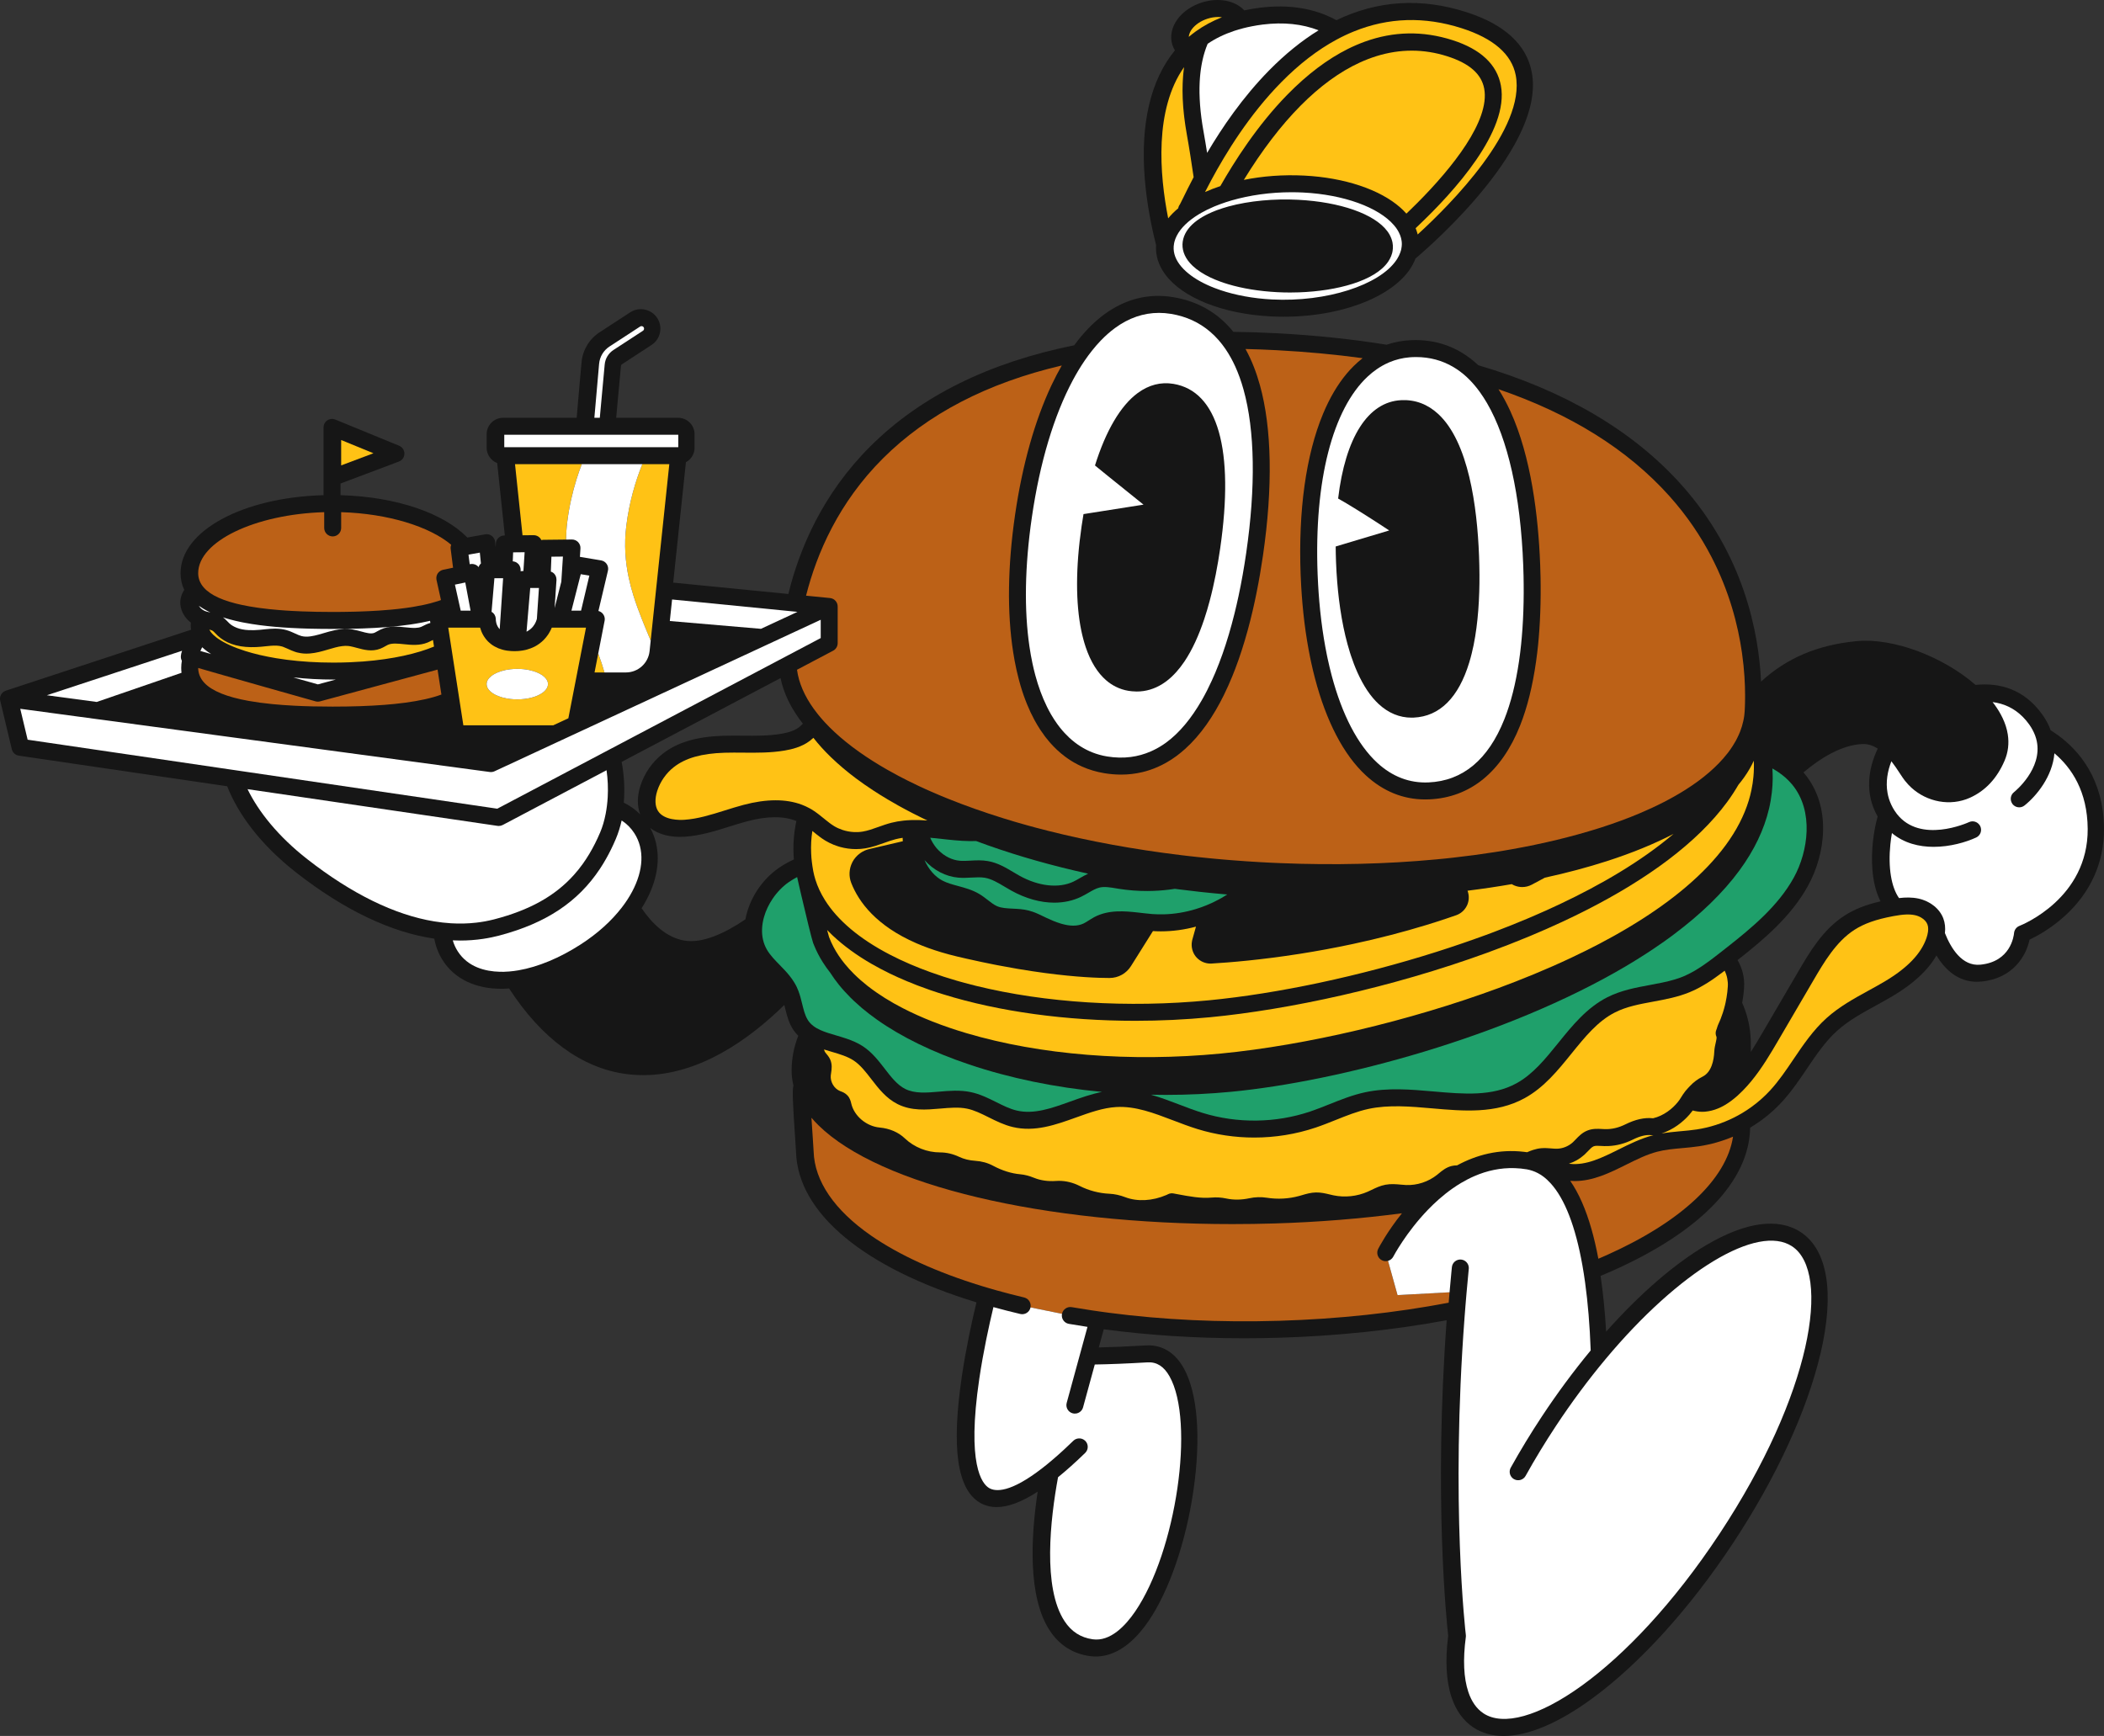 <?xml version="1.0" encoding="utf-8"?><!-- Generator: Adobe Illustrator 27.4.0, SVG Export Plug-In . SVG Version: 6.00 Build 0)  --><svg xmlns="http://www.w3.org/2000/svg" xmlns:xlink="http://www.w3.org/1999/xlink" version="1.1" id="레이어_1" x="0px" y="0px" width="100%" height="100%" viewBox="0 0 1067.115 880.559" enable-background="new 0 0 1067.115 880.559" xml:space="preserve" preserveAspectRatio="none">
<rect x="0" y="0" width="1067.115" height="880.559" fill="#333333" stroke="none"/>
<g id="svg4" fill="#161616">
	<path d="M580.592,90.403c1.049,13.176,3.54,25.193,5.755,33.884c-0.384,5.118,1.161,10.18,4.566,14.827   c8.747,11.938,29.233,20.126,53.465,21.372c2.229,0.114,4.439,0.17,6.634,0.17c32.453,0,60.523-12.292,66.893-29.518   c9.66-8.191,66.011-57.799,58.971-94.555c-2.683-14.005-13.867-24.253-33.243-30.459c-22.908-7.338-44.93-5.932-65.826,4.116   c-10.984-6.013-23.962-8.153-38.767-6.327c0,0,0,0-0.001,0c-2.741,0.338-5.392,0.792-7.959,1.347   c-4.595-4.953-13.05-6.724-21.669-3.946c-5.003,1.611-9.301,4.559-12.101,8.3c-3.085,4.122-4.068,8.924-2.698,13.177   c0.319,0.99,0.759,1.91,1.285,2.77C583.644,40.451,578.373,62.54,580.592,90.403z"/>
	<path d="M1043.795,372.949c-1.244-0.905-2.487-1.734-3.714-2.5c-0.926-2.579-2.261-5.19-4.116-7.807   c-9.472-13.371-22.121-16.44-34.02-15.221c-16.338-14.269-41.659-24.042-60.493-22.184c-19.52,1.924-35.078,8.427-48.272,20.49   c-1.149-24.676-8.621-64.365-40.433-99.865c-24.559-27.406-59.036-47.657-103.011-60.608c-0.144-0.136-0.281-0.281-0.426-0.415   c-9.452-8.711-20.787-12.845-33.71-12.285c-4.311,0.187-8.426,0.962-12.328,2.307c-17.426-2.824-35.965-4.775-55.634-5.818   c-7.525-0.399-14.875-0.625-22.085-0.71c-7.785-9.638-17.999-15.539-30.573-17.607c-12.444-2.046-24.173,0.883-34.863,8.707   c-5.446,3.986-10.565,9.271-15.291,15.706c-43.364,8.763-77.991,25.904-103.463,51.33c-24.146,24.104-35.89,51.817-41.527,74.83   l-58.391-5.767l6.443-61.077c2.612-1.407,4.391-4.167,4.391-7.335v-6.867c0-4.592-3.735-8.328-8.327-8.328h-31.432l2.407-26.225   c0.036-0.394,0.247-0.744,0.579-0.96l14.941-9.745c2.229-1.454,3.752-3.689,4.287-6.296c0.535-2.606,0.017-5.261-1.46-7.476   c-2.994-4.49-9.107-5.745-13.631-2.799l-15.514,10.112c-5.266,3.432-8.61,8.989-9.175,15.246c-0.629,6.969-1.61,17.841-2.47,28.143   h-37.333c-4.592,0-8.327,3.735-8.327,8.328v6.867c0,3.539,2.223,6.562,5.343,7.765l3.875,36.735l-0.301,0.003   c-2.29,0.025-4.159,1.839-4.252,4.127c-0.008,0.208-0.036,0.901-0.08,1.969l-0.295-2.887c-0.121-1.19-0.734-2.277-1.69-2.998   c-0.955-0.72-2.167-1.01-3.347-0.799l-9.064,1.623c-11.945-12.27-35.831-20.699-64.308-21.474v-5.916l29.622-11.154   c1.655-0.623,2.76-2.195,2.786-3.963c0.025-1.768-1.032-3.372-2.668-4.043l-32.361-13.283c-0.005-0.002-0.011-0.004-0.016-0.007   l-0.032-0.013c-0.221-0.091-0.449-0.155-0.679-0.208c-0.058-0.013-0.116-0.025-0.174-0.036c-0.248-0.046-0.497-0.074-0.747-0.076   c-0.011,0-0.022-0.003-0.033-0.003c-0.026,0-0.051,0.007-0.077,0.007c-0.236,0.004-0.471,0.028-0.704,0.071   c-0.04,0.007-0.082,0.011-0.122,0.02c-0.234,0.05-0.462,0.124-0.686,0.213c-0.059,0.023-0.116,0.048-0.174,0.074   c-0.218,0.098-0.431,0.208-0.632,0.343c-0.001,0-0.002,0.001-0.003,0.002c-0.011,0.007-0.02,0.016-0.031,0.024   c-0.195,0.134-0.373,0.285-0.541,0.446c-0.04,0.039-0.08,0.077-0.119,0.117c-0.167,0.173-0.321,0.356-0.456,0.553   c-0.022,0.032-0.04,0.067-0.061,0.1c-0.116,0.18-0.218,0.368-0.306,0.563c-0.022,0.049-0.047,0.096-0.067,0.146   c-0.09,0.222-0.16,0.451-0.213,0.686c-0.012,0.054-0.021,0.109-0.031,0.165c-0.046,0.252-0.078,0.509-0.078,0.771v25.506v8.893   c-41.001,1.115-72.521,18.089-72.521,39.564c0,3.167,0.658,5.985,1.876,8.493c-1.489,2.198-2.221,4.838-1.977,7.406   c0.342,3.592,2.339,6.903,5.335,9.21c-0.057,0.483-0.096,0.972-0.096,1.468c0,0.715,0.081,1.413,0.199,2.102L2.952,350.343   c-0.012,0.004-0.023,0.012-0.035,0.017c-0.289,0.098-0.566,0.229-0.829,0.387c-0.031,0.019-0.063,0.036-0.094,0.055   c-0.248,0.158-0.479,0.343-0.693,0.552c-0.032,0.031-0.063,0.06-0.094,0.092c-0.033,0.034-0.07,0.064-0.102,0.1   c-0.167,0.184-0.309,0.384-0.439,0.591c-0.024,0.038-0.047,0.075-0.07,0.113c-0.152,0.258-0.275,0.528-0.37,0.81   c-0.007,0.021-0.02,0.038-0.027,0.058c-0.013,0.041-0.02,0.083-0.032,0.124c-0.024,0.083-0.045,0.165-0.064,0.249   c-0.019,0.085-0.036,0.171-0.05,0.257c-0.013,0.081-0.024,0.162-0.032,0.244c-0.009,0.089-0.015,0.178-0.019,0.268   C0.001,354.339-0.001,354.419,0,354.5c0.002,0.091,0.007,0.181,0.014,0.272c0.006,0.08,0.014,0.159,0.025,0.238   c0.012,0.092,0.029,0.182,0.048,0.272c0.01,0.049,0.014,0.098,0.026,0.147l5.881,24.617c0.409,1.711,1.818,3.001,3.56,3.257   l105.674,15.525c5.512,14.075,16.879,29.624,35.066,43.825c24.337,19.004,48.027,30.273,69.976,33.478   c0.719,3.975,2.157,7.715,4.345,11.11c5.964,9.258,16.454,14.316,29.624,14.316c0.389,0,0.78-0.004,1.174-0.013   c0.926-0.021,1.862-0.071,2.803-0.139c16.483,25.401,36.844,40.355,59.214,43.371c2.965,0.399,5.899,0.589,8.803,0.589   c28.623,0,54.058-18.424,71.553-35.6c0.127,0.5,0.252,1.003,0.378,1.517c0.938,3.82,1.907,7.771,4.371,11.349   c0.709,1.03,1.496,1.942,2.331,2.775c-2.175,5.51-3.314,11.289-3.376,17.34c-0.027,2.67,0.293,5.309,0.935,7.913   c-0.033,0.149-0.075,0.295-0.106,0.445c-0.48,2.259-0.249,8.477,0.994,26.614c0.213,3.1,0.396,5.777,0.421,6.592   c0.927,31.151,34.679,58.942,91.514,76.309c-2.279,9.469-5.299,23.234-7.401,37.437c-5.376,36.319-2.409,57.296,9.068,64.129   c2.549,1.518,5.401,2.279,8.569,2.279c5.841,0,12.766-2.615,20.82-7.826c-3.401,22.455-5.206,53.274,6.117,70.451   c4.85,7.356,11.644,11.711,20.193,12.944c0.979,0.141,2.023,0.225,3.127,0.225c7.22,0,16.935-3.575,26.771-17.969   c10.453-15.296,18.965-40.029,22.767-66.162c3.933-27.034,2.123-49.721-4.965-62.245c-5.679-10.034-13.536-11.748-19.135-11.42   c-9.924,0.583-17.733,0.889-23.889,1.021l2.519-9.213c22.766,3.032,46.533,4.564,71.021,4.564c5.917,0,11.878-0.089,17.875-0.268   c29.573-0.88,58.272-3.921,85.02-8.896c-6.615,89.95,0.047,153.563,0.781,160.112c-1.609,12.512-1.029,23.017,1.727,31.229   c2.27,6.764,5.992,11.893,11.062,15.242c4.356,2.879,9.506,4.303,15.324,4.302c12.405,0,27.844-6.474,45.064-19.114   c24.14-17.719,49.447-45.655,71.262-78.664s37.594-67.242,44.431-96.395c7.166-30.552,3.598-52.344-10.047-61.362   c-11.307-7.472-27.814-5.245-47.736,6.441c-16.247,9.531-33.734,24.651-50.984,44.03c-0.596-10.229-1.537-19.674-2.814-28.293   c1.933-0.807,3.849-1.623,5.73-2.458c44.885-19.927,69.666-45.683,70.119-72.731c5.991-3.573,11.479-8.004,16.236-13.191   c4.769-5.2,8.715-11.041,12.53-16.688c4.827-7.145,9.386-13.893,15.397-19.305c5.707-5.139,12.487-8.861,19.666-12.801   c2.814-1.545,5.726-3.144,8.553-4.828c10.531-6.275,17.81-13.042,22.09-20.539c4.298,7.036,10.85,13.349,20.528,13.348   c0.735,0,1.492-0.037,2.265-0.112c16.349-1.599,22.829-13.409,24.445-21.252c3.568-1.686,10.664-5.49,17.762-11.911   c13.201-11.943,20.117-27.29,19.999-44.381C1066.939,395.065,1054.337,380.617,1043.795,372.949z M395.879,343.958   c1.605,7.845,5.415,15.591,11.312,23.118c-0.586,0.656-1.202,1.256-1.871,1.77c-2.082,1.598-4.971,2.669-9.088,3.37   c-6.306,1.073-12.715,1.016-19.504,0.955c-3.21-0.028-6.528-0.058-9.825,0.043c-13.597,0.418-23.388,3.324-30.81,9.144   c-5.216,4.09-9.213,9.813-11.255,16.114c-1.726,5.322-1.758,10.385-0.148,14.604c-2.391-2.413-5.182-4.4-8.316-5.936   c0.585-6.78,0.205-13.83-1.078-20.667L395.879,343.958z M329.869,452.319c5.01-11.673,4.964-23.048-0.06-32.318   c4.235,3.313,10.35,4.897,17.517,4.421c7.879-0.523,15.319-2.857,22.514-5.114c3.016-0.946,6.134-1.924,9.18-2.729   c10.174-2.689,18.526-2.72,24.895-0.109c-1.388,6.336-1.82,12.851-1.273,19.478c-2.663,1.233-5.25,2.666-7.714,4.364   c-8.449,5.821-14.998,15.685-16.851,26.004c-10.391,7.075-21.73,12.328-30.936,10.795c-9.095-1.516-16.337-8.5-21.739-16.415   C327.145,457.958,328.648,455.162,329.869,452.319z M887.803,525.01c-0.504-5.774-1.911-11.214-4.207-16.323   c0.488-2.601,0.828-5.233,0.982-7.872c0.294-5.028-0.95-9.788-3.32-13.809c13.002-10.234,27.044-21.917,35.731-37.683   c8.985-16.308,11.961-40.179-1.648-56.745c-0.214-0.261-0.442-0.512-0.663-0.768c8.602-7.233,19.338-13.957,29.901-14.397   c2.884-0.12,5.461,0.82,7.77,2.331c-4.861,10.198-6.704,22.747-0.042,34.439c-1.073,3.86-1.938,8.26-2.441,13.253   c-0.766,7.613-1.001,20.192,3.906,29.764c-7.487,1.727-13.236,4.016-18.222,7.221c-11.045,7.1-17.749,18.561-23.664,28.673   l-17.608,30.097c-2.029,3.468-4.084,6.979-6.273,10.39C888.006,528.643,887.94,526.153,887.803,525.01z"/>
</g>
<g id="svg3" fill="#1FA06B">
	<path d="M909.024,398.039c-0.126-0.153-0.262-0.3-0.391-0.451c-0.919-1.074-1.914-2.101-3.006-3.072   c-1.061-0.944-2.213-1.834-3.442-2.683c-1.028-0.71-2.114-1.389-3.261-2.033c0.115,1.723,0.178,3.445,0.163,5.163   c-0.02,2.274-0.167,4.544-0.415,6.808c-0.306,2.803-0.78,5.598-1.434,8.382c-2.497,10.637-7.506,21.13-15.048,31.399   c-8.483,11.55-19.805,22.337-33.096,32.311c-0.624,0.468-1.244,0.938-1.877,1.403c-1.084,0.796-2.178,1.587-3.287,2.373   c-0.246,0.174-0.498,0.345-0.745,0.519c-1.375,0.966-2.77,1.923-4.18,2.874c-0.175,0.118-0.352,0.235-0.527,0.353   c-1.05,0.703-2.107,1.402-3.175,2.097c-1.666,1.083-3.354,2.154-5.064,3.215c-1.781,1.105-3.578,2.202-5.404,3.283   c-60.895,36.05-145.673,58.553-200.298,63.813c-11.049,1.064-22.172,1.59-33.237,1.59c-2.515,0-5.026-0.035-7.534-0.089   c4.876,1.386,9.634,3.197,14.319,4.985c3.886,1.484,7.903,3.018,11.822,4.227c17.669,5.45,37.054,5.206,54.588-0.687   c3.248-1.092,6.552-2.415,9.746-3.693c5.767-2.309,11.729-4.695,18.061-6.057c11.489-2.47,23.375-1.428,34.868-0.42   c15.237,1.336,29.632,2.597,41.939-4.139c8.364-4.578,14.611-12.306,21.226-20.487c7.111-8.796,14.465-17.893,24.899-23.173   c6.933-3.509,14.401-4.89,21.625-6.226c4.323-0.8,8.47-1.573,12.415-2.751c1.505-0.45,2.983-0.953,4.427-1.547   c0.477-0.196,0.944-0.424,1.415-0.639c1.427-0.651,2.829-1.372,4.204-2.167c0.206-0.119,0.41-0.245,0.615-0.367   c1.123-0.667,2.233-1.366,3.326-2.101c1.243-0.836,2.468-1.708,3.681-2.603c0.641-0.473,1.28-0.948,1.914-1.431   c1.205-0.917,2.398-1.845,3.582-2.772c0.207-0.162,0.415-0.324,0.621-0.485c0.958-0.75,1.927-1.51,2.9-2.275   c12.44-9.784,25.883-20.904,33.825-35.317C917.125,431.851,920.016,411.42,909.024,398.039z"/>
	<path d="M444.789,517.212c-1.303-0.922-2.566-1.856-3.795-2.801c-0.141-0.109-0.281-0.218-0.421-0.327   c-1.094-0.85-2.167-1.706-3.201-2.573c-0.226-0.19-0.445-0.381-0.668-0.571c-1.25-1.067-2.46-2.146-3.618-3.239   c-0.605-0.571-1.193-1.146-1.773-1.725c-1.018-1.016-1.993-2.042-2.931-3.078c-0.991-1.093-1.947-2.195-2.848-3.31   c-1.644-2.034-3.136-4.103-4.474-6.203c-1.373-1.742-2.629-3.515-3.766-5.317c-0.847-1.342-1.627-2.7-2.341-4.074   c-0.763-1.47-1.447-2.957-2.054-4.461c-0.168-0.417-0.343-0.831-0.5-1.25c-0.669-1.795-3.759-14.591-6.007-24.218   c-0.42-1.799-0.811-3.486-1.15-4.971c-0.396-1.729-0.72-3.173-0.944-4.205c-0.698,0.373-1.39,0.757-2.069,1.168   c-0.705,0.426-1.403,0.868-2.085,1.338c-3.141,2.164-5.976,5.093-8.241,8.431c-1.927,2.838-3.437,5.972-4.368,9.192   c-0.589,2.036-0.945,4.104-1.027,6.153c-0.151,3.75,0.611,7.43,2.557,10.708c1.604,2.7,3.921,5.074,6.374,7.586   c1.665,1.705,3.355,3.444,4.901,5.354c0.923,1.142,1.787,2.351,2.566,3.648c0.424,0.706,0.831,1.43,1.195,2.196   c0.321,0.675,0.604,1.355,0.861,2.038c0.821,2.178,1.364,4.381,1.891,6.529c0.701,2.857,1.372,5.57,2.618,7.741   c0.153,0.267,0.311,0.529,0.483,0.778c0.685,0.994,1.508,1.835,2.441,2.568c0.036,0.028,0.07,0.06,0.107,0.088   c1.064,0.818,2.275,1.495,3.598,2.09c0.031,0.014,0.062,0.027,0.093,0.041c1.048,0.467,2.164,0.886,3.338,1.279   c0.24,0.081,0.483,0.16,0.727,0.238c1.227,0.395,2.506,0.773,3.828,1.161c0.091,0.027,0.183,0.054,0.274,0.081   c1.631,0.479,3.279,0.967,4.915,1.524c2.922,0.994,5.802,2.203,8.466,3.966c4.584,3.033,7.853,7.271,11.013,11.368   c3.241,4.203,6.303,8.173,10.359,10.207c4.871,2.442,10.808,1.929,17.091,1.385c5.216-0.451,10.607-0.917,16.007,0.191   c4.775,0.98,8.992,3.082,13.069,5.114c3.532,1.76,6.868,3.422,10.322,4.249c8.741,2.091,17.714-1.133,27.215-4.546   c5.214-1.873,10.558-3.776,16.086-4.89c-23.692-2.234-46.57-6.916-67.384-13.92C472.939,533.696,457.205,525.992,444.789,517.212z"/>
	<path d="M585.069,463.689c1.67,0.109,3.341,0.145,5.011,0.107c5.571-0.125,11.114-1.051,16.45-2.686   c0.94-0.288,1.874-0.594,2.8-0.926c1.709-0.612,3.391-1.3,5.043-2.055c0.362-0.166,0.722-0.334,1.081-0.506   c1.013-0.486,2.014-0.995,3-1.533c0.382-0.208,0.759-0.425,1.137-0.641c0.818-0.468,1.627-0.95,2.422-1.454   c0.145-0.092,0.291-0.183,0.436-0.275c-0.773-0.065-1.547-0.129-2.319-0.197c-1.454-0.129-2.905-0.265-4.354-0.404   c-1.452-0.14-2.899-0.288-4.345-0.438c-1.001-0.104-2.004-0.205-3.002-0.313c-3.486-0.381-6.952-0.795-10.4-1.237   c-0.716-0.092-1.432-0.184-2.146-0.278c-1.004,0.157-2.011,0.295-3.02,0.419c-1.792,0.219-3.59,0.387-5.393,0.5   c-1.844,0.116-3.69,0.181-5.537,0.186c-4.844,0.013-9.685-0.357-14.448-1.114c-0.47-0.075-0.941-0.153-1.414-0.232   c-3.029-0.505-5.89-0.981-8.335-0.418c-1.853,0.426-3.735,1.518-5.728,2.673c-1.225,0.709-2.49,1.443-3.86,2.095   c-4.094,1.946-8.643,2.909-13.425,2.909c-7.001,0-14.502-2.063-21.814-6.128c-1.113-0.619-2.216-1.275-3.318-1.932   c-3.425-2.041-6.659-3.969-10.041-4.558c-2.08-0.362-4.37-0.24-6.796-0.11c-2.15,0.115-4.375,0.234-6.694,0.038   c-6.377-0.538-12.586-3.77-17.164-8.893c2.056,4.657,5.264,8.396,9.154,10.421c2.322,1.209,5.015,1.939,7.864,2.712   c3.571,0.968,7.265,1.97,10.737,4.032c1.604,0.952,2.999,2.037,4.35,3.086c1.623,1.261,3.155,2.453,4.731,3.133   c2.233,0.963,4.995,1.095,7.919,1.234c2.617,0.125,5.323,0.255,8.09,0.957c0.733,0.186,1.44,0.408,2.129,0.65   c1.941,0.683,3.731,1.551,5.474,2.399l0.381,0.185c0.362,0.176,0.729,0.351,1.096,0.524c2.307,1.088,4.705,2.098,7.089,2.822   c0.232,0.07,0.464,0.143,0.695,0.208c3.899,1.089,7.727,1.337,11-0.235c0.824-0.396,1.682-0.945,2.589-1.527   c0.196-0.126,0.402-0.253,0.602-0.38c0.688-0.437,1.394-0.875,2.173-1.289c3.699-1.968,7.637-2.736,11.582-2.909   c3.629-0.159,7.263,0.185,10.722,0.579c0.516,0.059,1.029,0.118,1.537,0.178c0.501,0.058,0.979,0.111,1.467,0.167   c0.048,0.005,0.098,0.011,0.146,0.017c1.333,0.152,2.64,0.293,3.922,0.394C584.585,463.664,584.827,463.673,585.069,463.689z"/>
	<path d="M474.113,429.066c0.266,0.362,0.531,0.725,0.824,1.072c0.346,0.41,0.712,0.796,1.085,1.172   c3.028,3.056,6.87,4.969,10.759,5.297c1.733,0.146,3.567,0.048,5.513-0.056c2.799-0.149,5.691-0.304,8.729,0.225   c4.948,0.861,9.026,3.292,12.972,5.643c1.028,0.613,2.056,1.226,3.093,1.803c9.702,5.393,19.934,6.502,27.366,2.969   c1.052-0.5,2.113-1.116,3.237-1.767c1.297-0.752,2.695-1.556,4.209-2.249c-17.96-3.95-35.021-8.774-50.873-14.392   c-1.866-0.661-3.718-1.332-5.55-2.015c-0.141-0.053-0.285-0.104-0.426-0.156c-0.987,0.037-1.973,0.053-2.957,0.044   c-2.664-0.023-5.312-0.195-7.938-0.433c-1.239-0.112-2.474-0.234-3.701-0.366c-0.846-0.091-1.691-0.184-2.531-0.277   c-2.071-0.23-4.114-0.457-6.128-0.639c0.366,0.898,0.804,1.778,1.318,2.63C473.422,428.08,473.755,428.578,474.113,429.066z"/>
</g>
<g id="svg2" fill="#BC6117">
	<path d="M703.978,639.564c-1.01,0.281-2.121,0.208-3.124-0.312c-2.109-1.091-2.937-3.684-1.847-5.793   c0.441-0.854,4.609-8.765,12.034-18.025c-20.827,2.73-42.581,4.504-64.74,5.164c-7.166,0.213-14.276,0.318-21.315,0.318   c-95.847,0-178.604-19.456-209.846-50.095c-1.29-1.265-2.477-2.546-3.581-3.839c0.236,3.855,0.496,7.645,0.668,10.149   c0.236,3.449,0.407,5.942,0.437,6.923c0.446,15.004,10.499,29.752,29.07,42.651c14.291,9.926,33.378,18.611,55.938,25.544   c1.364,0.419,2.729,0.837,4.118,1.243c1.365,0.399,2.754,0.785,4.143,1.172c4.392,1.222,8.887,2.387,13.505,3.477   c2.268,0.535,3.677,2.774,3.217,5.042l15.982,3.25c0.462-2.27,2.641-3.783,4.938-3.384c3.394,0.586,6.82,1.128,10.265,1.643   c1.426,0.213,2.856,0.42,4.29,0.621c1.43,0.2,2.859,0.402,4.298,0.59c27.462,3.589,56.419,4.957,86.352,4.066   c29.985-0.892,59.027-4.031,85.966-9.174c0.144-1.753,0.291-3.514,0.445-5.286l-26.383,1.438L703.978,639.564z"/>
	<path d="M853.284,582.367c-4.482,0.404-8.717,0.786-12.772,1.842c-5.304,1.381-10.407,3.918-15.811,6.604   c-8.194,4.074-16.637,8.271-26.047,8.271c-0.745,0-1.497-0.037-2.254-0.091c4.306,6.22,7.908,14.393,10.781,24.497   c1.311,4.61,2.47,9.62,3.482,14.999c1.244-0.53,2.48-1.064,3.701-1.606c38.252-16.982,61.31-38.655,64.607-60.315   c-5.473,2.307-11.233,3.954-17.154,4.854C858.947,581.856,856.068,582.116,853.284,582.367z"/>
	<path d="M884.755,343.137c-0.24-3.664-0.632-7.624-1.229-11.83c-2.033-14.322-6.473-31.426-15.556-48.923   c-5.343-10.292-12.276-20.714-21.297-30.78c-21.151-23.604-50.14-41.695-86.669-54.18c1.15,1.798,2.241,3.666,3.275,5.597   c0.955,1.783,1.864,3.614,2.724,5.495c10.606,23.202,14.212,53.392,15.149,77.888c0.082,2.153,0.143,4.283,0.186,6.392   c0.029,1.417,0.039,2.813,0.05,4.21c0.011,1.47,0.01,2.925,0.002,4.372c-0.035,6.211-0.252,12.204-0.647,17.958   c-0.097,1.409-0.203,2.805-0.321,4.185c-0.095,1.111-0.187,2.226-0.296,3.317c-0.035,0.346-0.075,0.684-0.111,1.028   c-0.117,1.117-0.242,2.221-0.373,3.317c-0.179,1.501-0.376,2.978-0.583,4.439c-1.745,12.34-4.445,23.252-8.088,32.406   c-9.389,23.598-25.324,36.546-46.083,37.446c-0.676,0.029-1.349,0.044-2.017,0.044c-11.205,0-21.343-4.112-30.163-12.241   c-11.259-10.376-20.052-27.413-25.765-49.181c-0.368-1.401-0.727-2.816-1.069-4.256c-0.329-1.385-0.644-2.792-0.949-4.212   c-0.158-0.736-0.311-1.479-0.462-2.224c-0.284-1.396-0.558-2.806-0.819-4.235c-0.255-1.398-0.502-2.808-0.735-4.236   c-0.982-6.023-1.758-12.312-2.328-18.824c-0.125-1.42-0.239-2.852-0.344-4.293c-0.103-1.423-0.196-2.857-0.279-4.3   c-0.112-1.948-0.213-3.907-0.289-5.891c-1.248-32.608,2.685-60.873,11.371-81.738c3.334-8.008,7.329-14.782,11.914-20.274   c1.155-1.383,2.348-2.68,3.577-3.899c1.379-1.368,2.803-2.632,4.272-3.792c0.098-0.077,0.194-0.158,0.293-0.234   c-13.835-1.886-28.355-3.246-43.581-4.054c-5.355-0.284-10.623-0.479-15.816-0.602c0.065,0.118,0.131,0.235,0.196,0.354   c0.764,1.401,1.496,2.851,2.19,4.357c0.65,1.411,1.27,2.866,1.858,4.369c1.14,2.913,2.163,6,3.07,9.258   c6.062,21.785,6.602,51.644,1.562,86.349c-0.884,6.088-1.97,12.502-3.288,19.044c-0.301,1.496-0.614,2.997-0.941,4.504   c-0.326,1.503-0.66,3.009-1.012,4.519c-1.578,6.769-3.433,13.583-5.595,20.245c-0.505,1.556-1.023,3.105-1.563,4.643   c-0.553,1.572-1.126,3.131-1.717,4.678c-0.468,1.226-0.949,2.441-1.441,3.647c-0.666,1.631-1.354,3.243-2.066,4.833   c-0.736,1.644-1.495,3.263-2.281,4.855c-5.283,10.695-11.733,20.144-19.607,27.218c-1.397,1.255-2.836,2.439-4.324,3.538   c-0.065,0.048-0.126,0.101-0.191,0.148c-1.65,1.208-3.335,2.295-5.052,3.269c-1.445,0.819-2.915,1.553-4.406,2.206   c-2.491,1.092-5.045,1.954-7.659,2.581c-3.503,0.839-7.112,1.264-10.821,1.264c-2.788,0-5.633-0.238-8.529-0.714   c-3.98-0.655-7.743-1.784-11.283-3.36c-1.443-0.643-2.85-1.357-4.217-2.149c-0.501-0.291-0.996-0.592-1.486-0.903   c-1.013-0.641-2.004-1.326-2.973-2.052c-1.272-0.954-2.505-1.981-3.699-3.08c-0.179-0.165-0.357-0.331-0.534-0.498   c-0.977-0.925-1.927-1.898-2.849-2.921c-0.288-0.319-0.571-0.646-0.853-0.975c-0.668-0.778-1.325-1.576-1.963-2.407   c-0.097-0.126-0.19-0.258-0.287-0.386c-0.774-1.025-1.525-2.087-2.253-3.19c-1.04-1.578-2.034-3.233-2.978-4.968   c-0.69-1.269-1.354-2.579-1.992-3.931c-0.608-1.288-1.19-2.616-1.749-3.979c-1.237-3.014-2.359-6.206-3.356-9.581   c-0.018-0.061-0.033-0.126-0.051-0.188c-0.614-2.092-1.165-4.261-1.682-6.47c-0.138-0.59-0.284-1.172-0.415-1.771   c-0.286-1.303-0.549-2.633-0.802-3.974c-0.022-0.117-0.047-0.231-0.069-0.349c-0.265-1.423-0.507-2.871-0.735-4.334   c-3.102-19.921-2.806-43.573,0.962-69.526c3.723-25.637,10.109-48.063,18.529-65.896c0.82-1.736,1.661-3.421,2.519-5.069   c0.865-1.662,1.746-3.283,2.649-4.852c-37.769,8.852-68.126,24.594-90.742,47.17c-22.39,22.351-33.5,48.033-38.953,69.596   l0.63,0.062l4.36,0.431l7.166,0.708c0.033,0.003,0.064,0.015,0.097,0.019c0.204,0.025,0.406,0.064,0.605,0.118   c0.048,0.013,0.096,0.022,0.144,0.037c0.219,0.067,0.432,0.153,0.64,0.256c0.053,0.026,0.102,0.057,0.154,0.085   c0.084,0.046,0.171,0.087,0.252,0.139c0.075,0.048,0.143,0.105,0.215,0.157c0.047,0.035,0.096,0.067,0.141,0.103   c0.181,0.144,0.351,0.299,0.506,0.468c0.023,0.025,0.043,0.053,0.065,0.08c0.132,0.151,0.251,0.312,0.359,0.479   c0.033,0.051,0.066,0.101,0.097,0.153c0.117,0.197,0.222,0.401,0.306,0.614c0.01,0.025,0.016,0.052,0.025,0.077   c0.073,0.196,0.129,0.398,0.172,0.604c0.013,0.062,0.026,0.124,0.036,0.188c0.038,0.231,0.065,0.465,0.065,0.703v0.021v18.597   c0,0.146-0.015,0.289-0.03,0.433c-0.005,0.049-0.004,0.099-0.01,0.147c-0.029,0.211-0.074,0.417-0.133,0.62   c-0.018,0.062-0.043,0.121-0.064,0.181c-0.048,0.141-0.099,0.281-0.161,0.416c-0.033,0.072-0.071,0.14-0.108,0.21   c-0.063,0.119-0.13,0.235-0.203,0.348c-0.046,0.069-0.093,0.137-0.143,0.204c-0.08,0.107-0.165,0.21-0.255,0.31   c-0.054,0.06-0.106,0.121-0.164,0.178c-0.108,0.107-0.223,0.206-0.343,0.301c-0.049,0.04-0.094,0.083-0.146,0.12   c-0.169,0.124-0.346,0.238-0.534,0.337l-14.396,7.595l-3.931,2.074c0.886,6.573,3.745,13.207,8.445,19.759   c0.674,0.94,1.393,1.878,2.143,2.814c0.217,0.271,0.442,0.542,0.665,0.813c0.935,1.134,1.919,2.264,2.963,3.391   c3.044,3.285,6.55,6.535,10.496,9.733c1.113,0.901,2.254,1.8,3.436,2.692c1.153,0.871,2.348,1.736,3.567,2.598   c4.24,2.998,8.873,5.938,13.888,8.806c1.943,1.111,3.947,2.21,6.003,3.298c1.4,0.74,2.825,1.476,4.277,2.205   c1.878,0.943,3.791,1.878,5.754,2.801c0.242,0.114,0.491,0.226,0.734,0.339c0.551,0.257,1.105,0.513,1.662,0.769   c0.369,0.169,0.728,0.34,1.099,0.508c0.408,0.185,0.827,0.364,1.238,0.548c0.223,0.1,0.448,0.198,0.671,0.297   c0.166,0.074,0.331,0.147,0.497,0.22c1.416,0.625,2.846,1.243,4.292,1.854c0.26,0.11,0.518,0.221,0.778,0.33   c1.357,0.569,2.728,1.131,4.111,1.688c8.676,3.493,17.845,6.74,27.441,9.729c0.152,0.048,0.304,0.096,0.457,0.143   c1.718,0.533,3.449,1.058,5.193,1.574c0.39,0.115,0.775,0.233,1.166,0.348c0.485,0.142,0.974,0.28,1.461,0.421   c1.514,0.438,3.036,0.87,4.57,1.295c0.422,0.117,0.849,0.23,1.273,0.346c0.93,0.255,1.858,0.511,2.794,0.761   c2.059,0.549,4.135,1.087,6.226,1.614c21.002,5.292,43.577,9.435,67.128,12.301c1.434,0.174,2.87,0.347,4.311,0.512   c1.426,0.163,2.858,0.317,4.291,0.471c2.193,0.236,4.392,0.461,6.6,0.675c0.782,0.076,1.565,0.151,2.349,0.224   c0.942,0.087,1.886,0.17,2.83,0.254c0.51,0.045,1.018,0.093,1.528,0.137c1.098,0.095,2.2,0.182,3.301,0.271   c0.355,0.029,0.711,0.057,1.066,0.085c4.772,0.377,9.569,0.708,14.395,0.981c0.073,0.004,0.146,0.007,0.219,0.011   c1.667,0.094,3.33,0.179,4.992,0.259c1.635,0.08,3.266,0.149,4.896,0.216c27.258,1.113,53.803,0.461,78.782-1.874   c1.501-0.141,3-0.283,4.49-0.435c1.497-0.153,2.985-0.316,4.471-0.481c7.224-0.805,14.303-1.754,21.217-2.844   c1.45-0.229,2.889-0.465,4.324-0.707c1.447-0.243,2.886-0.493,4.318-0.749c15.583-2.784,30.236-6.314,43.699-10.565   c0.55-0.173,1.108-0.342,1.653-0.518c6.886-2.22,13.333-4.608,19.327-7.142c8.642-3.653,16.334-7.609,22.995-11.811   c9.083-5.729,16.242-11.916,21.314-18.402c0.164-0.21,0.34-0.419,0.5-0.629c0.811-1.069,1.549-2.147,2.246-3.231   c0.547-0.852,1.067-1.708,1.542-2.568c0.25-0.452,0.481-0.906,0.711-1.36c0.582-1.15,1.108-2.307,1.561-3.47   c0.333-0.855,0.624-1.714,0.886-2.577c0.278-0.912,0.517-1.827,0.715-2.745c0.201-0.935,0.377-1.871,0.494-2.812   c0.042-0.339,0.061-0.679,0.093-1.018c0.035-0.378,0.082-0.756,0.103-1.135c0.03-0.531,0.057-1.093,0.082-1.671   c0.021-0.484,0.038-0.995,0.054-1.51c0.008-0.239,0.017-0.463,0.024-0.708c0.02-0.734,0.033-1.5,0.041-2.291   c0.007-0.672,0.01-1.364,0.007-2.076C885.078,349.663,884.977,346.523,884.755,343.137z"/>
	<path d="M196.371,346.564l-4.797,1.296l-4.836,1.307l-24.417,6.599c-0.367,0.099-0.745,0.149-1.122,0.149   c-0.394,0-0.786-0.054-1.169-0.162c-6.894-1.946-13.056-3.688-18.576-5.249c-1.521-0.431-2.99-0.847-4.415-1.25   c-1.507-0.426-2.96-0.838-4.362-1.236c-7.559-2.143-13.625-3.868-18.494-5.259c-2.774-0.792-5.161-1.477-7.214-2.067   c-2.671-0.769-4.781-1.38-6.448-1.868c0.008,1.35,0.26,2.625,0.735,3.833c0.521,1.325,1.315,2.568,2.401,3.724   c3.865,4.111,11.328,7.152,22.45,9.151c3.651,0.656,7.69,1.202,12.134,1.634c3.45,0.335,7.138,0.604,11.07,0.805   c5.927,0.303,12.396,0.456,19.425,0.456c9.806,0,18.526-0.296,26.191-0.887c1.844-0.142,3.619-0.304,5.341-0.48   c1.784-0.183,3.509-0.383,5.161-0.603c7.499-0.999,13.648-2.38,18.455-4.15l-1.956-12.649L196.371,346.564z"/>
	<path d="M229.333,284.425c-0.427-3.375-0.714-5.643-0.766-6.051c-0.091-0.722,0.02-1.419,0.262-2.057   c-10.978-9.224-31.944-15.806-55.791-16.52v7.999c0,2.376-1.926,4.302-4.302,4.302s-4.302-1.926-4.302-4.302v-7.999   c-35.066,1.049-63.917,14.791-63.917,30.95c0,1.312,0.229,2.554,0.668,3.732c0.48,1.288,1.23,2.495,2.238,3.624   c0.87,0.975,1.936,1.89,3.2,2.747c0.589,0.399,1.205,0.789,1.879,1.163c1.425,0.79,3.045,1.523,4.855,2.2   c1.861,0.696,3.925,1.334,6.196,1.913c0.99,0.252,2.031,0.489,3.099,0.719c2.568,0.553,5.365,1.04,8.386,1.463   c0.209,0.029,0.417,0.059,0.628,0.087c3.014,0.41,6.245,0.757,9.704,1.042c1.242,0.102,2.507,0.198,3.807,0.284   c0.929,0.062,1.881,0.116,2.839,0.169c1.631,0.091,3.297,0.172,5.013,0.239c4.89,0.191,10.12,0.289,15.706,0.289   c1.72,0,3.397-0.012,5.051-0.03c2.014-0.022,3.974-0.059,5.89-0.107c0.911-0.023,1.81-0.05,2.698-0.079   c3.47-0.115,6.784-0.272,9.918-0.48c2.113-0.14,4.148-0.302,6.109-0.484c1.204-0.112,2.385-0.23,3.532-0.359   c1.333-0.148,2.614-0.312,3.87-0.483c0.783-0.106,1.558-0.215,2.311-0.33c0.55-0.084,1.087-0.172,1.621-0.26   c1.783-0.295,3.477-0.615,5.083-0.961c0.591-0.127,1.167-0.258,1.734-0.392c0.631-0.149,1.251-0.301,1.852-0.459   c1.272-0.333,2.489-0.683,3.629-1.054c0.559-0.182,1.094-0.371,1.622-0.562l-0.193-0.871l-1.122-5.052l-0.951-4.28   c-0.044-0.197-0.056-0.397-0.072-0.596c-0.034-0.435-0.005-0.868,0.091-1.29c0.11-0.484,0.29-0.954,0.565-1.38   c0.37-0.573,0.877-1.028,1.455-1.366c0.396-0.231,0.821-0.417,1.279-0.513l2.402-0.501l2.67-0.558   c-0.063-0.497-0.124-0.978-0.183-1.447C229.505,285.787,229.416,285.083,229.333,284.425z"/>
</g>
<g id="svg1" fill="#FFC215">
	<path d="M606.526,15.893c3.968-2.853,8.387-5.233,13.223-7.139c-0.624-0.085-1.275-0.134-1.957-0.134   c-1.677,0-3.511,0.271-5.414,0.884c-3.271,1.054-6.133,2.974-7.849,5.266c-0.631,0.843-1.52,2.318-1.582,3.93   c1.148-0.98,2.338-1.915,3.571-2.801C606.522,15.896,606.523,15.894,606.526,15.893z"/>
	<path d="M597.578,105.65c0.121-0.726,0.406-1.412,0.863-1.983c0.293-0.533,0.949-1.875,1.587-3.176   c1.284-2.622,3.075-6.274,5.363-10.629c-1.076-7.362-2.205-14.741-3.462-21.717c-0.019-0.105-0.033-0.207-0.051-0.312   c-0.24-1.347-0.458-2.677-0.657-3.994c-0.073-0.485-0.136-0.962-0.204-1.443c-0.134-0.951-0.26-1.896-0.373-2.83   c-0.062-0.516-0.12-1.029-0.176-1.541c-0.1-0.921-0.187-1.833-0.265-2.737c-0.04-0.462-0.084-0.928-0.118-1.386   c-0.087-1.153-0.155-2.292-0.206-3.417c-0.008-0.181-0.023-0.368-0.03-0.548c-0.052-1.295-0.076-2.568-0.081-3.825   c-0.001-0.384,0.008-0.759,0.011-1.139c0.007-0.883,0.023-1.76,0.054-2.624c0.016-0.436,0.036-0.868,0.058-1.298   c0.042-0.819,0.095-1.629,0.159-2.431c0.032-0.402,0.061-0.807,0.099-1.205c0.089-0.946,0.197-1.877,0.317-2.797   c0.024-0.186,0.039-0.381,0.064-0.566c-15.096,21.521-12.443,54.304-8.046,76.691C593.945,108.964,595.643,107.259,597.578,105.65z   "/>
	<path d="M611.169,97.417c1.227-0.55,2.483-1.082,3.779-1.585c1.293-0.502,2.626-0.974,3.983-1.426   c6.857-12.025,18.633-30.767,34.201-46.596c10.019-10.187,20.207-17.857,30.521-23.004c1.39-0.693,2.782-1.332,4.176-1.934   c1.442-0.622,2.886-1.201,4.332-1.725c14.65-5.309,29.532-5.587,44.532-0.782c14.312,4.584,22.569,12.347,24.543,23.071   c4.221,22.945-23.514,53.641-42.371,71.475c-0.298,0.282-0.593,0.559-0.886,0.834c0.324,0.786,0.601,1.579,0.828,2.378   c0.077,0.271,0.145,0.543,0.211,0.815c16.713-15.285,54.929-53.668,49.739-80.741c-2.047-10.674-11.271-18.708-27.417-23.88   c-18.895-6.052-37.192-5.475-54.726,1.655c-1.492,0.607-2.98,1.255-4.461,1.957c-1.449,0.687-2.892,1.423-4.33,2.201   c-9.572,5.177-18.902,12.355-27.958,21.553c-16.368,16.622-28.215,36.083-35.552,49.73   C613.151,93.574,612.104,95.584,611.169,97.417z"/>
	<path d="M752.773,44.992c-1.375-7.466-7.493-12.841-18.705-16.432c-11.93-3.822-23.979-3.799-35.93-0.09   c-1.419,0.44-2.836,0.935-4.251,1.479c-1.36,0.523-2.719,1.095-4.075,1.713c-20.451,9.316-40.469,29.436-58.961,59.59   c9.479-1.917,19.894-2.737,30.658-2.184c20.469,1.052,38.264,7.059,48.57,16.094c1.172,1.027,2.245,2.095,3.216,3.198   c0.391-0.373,0.785-0.749,1.179-1.128c1.389-1.336,2.798-2.716,4.215-4.136C736.559,85.195,755.756,61.193,752.773,44.992z"/>
	<path d="M977.566,468.909c-0.508-1.365-1.67-2.595-3.211-3.488c-0.928-0.538-1.993-0.954-3.136-1.203   c-1.445-0.314-2.954-0.399-4.562-0.333c-1.891,0.078-3.922,0.368-6.178,0.781c-0.152,0.028-0.297,0.058-0.448,0.085   c-8.533,1.601-14.566,3.736-19.497,6.906c-9.311,5.986-15.463,16.502-20.891,25.78l-17.608,30.097   c-3.977,6.798-8.341,14.243-13.814,20.89c-1.378,1.674-2.828,3.295-4.359,4.844c-0.858,0.868-1.735,1.719-2.646,2.536   c-0.572,0.512-1.14,0.983-1.708,1.447c-4.401,3.59-8.702,5.709-13.051,6.428c-0.578,0.095-1.156,0.18-1.736,0.226   c-1.781,0.143-3.535,0-5.21-0.368c-0.333-0.073-0.661-0.156-0.986-0.247c-0.515,0.702-1.088,1.416-1.715,2.132   c-3.325,3.794-8.184,7.594-14.135,9.539c2.963-0.511,5.918-0.809,8.819-1.073c0.34-0.031,0.68-0.062,1.018-0.093   c2.778-0.25,5.402-0.487,8.012-0.884c6.59-1.002,12.952-3.054,18.861-6.007c1.473-0.736,2.918-1.524,4.331-2.372   c1.483-0.89,2.931-1.838,4.339-2.846c3.546-2.54,6.843-5.443,9.815-8.683c4.339-4.73,7.935-10.054,11.743-15.69   c4.903-7.259,9.975-14.765,16.769-20.882c6.45-5.808,13.991-9.947,21.283-13.95c2.75-1.509,5.593-3.069,8.289-4.676   c11.481-6.841,18.392-14.043,21.127-22.017c0.192-0.56,0.343-1.093,0.472-1.612C978.074,472.075,978.086,470.304,977.566,468.909z"/>
	<path d="M828.163,578.055c-3.995,1.976-8.09,3.066-12.236,3.269c-0.736,0.036-1.474,0.053-2.214,0.032   c-0.55-0.016-1.104-0.047-1.659-0.079c-1.479-0.087-2.88-0.168-3.76,0.179c-0.892,0.353-1.88,1.386-2.926,2.481   c-0.565,0.591-1.149,1.203-1.804,1.806c-0.074,0.068-0.156,0.126-0.231,0.193c-2.193,1.96-4.809,3.437-7.604,4.338   c0.13,0.018,0.258,0.048,0.389,0.063c8.314,0.941,16.299-3.027,24.751-7.229c5.559-2.763,11.306-5.621,17.473-7.226   c0.076-0.02,0.152-0.036,0.228-0.055c-0.391,0.008-0.785,0.001-1.183-0.039C834.791,575.529,831.77,576.271,828.163,578.055z"/>
	<path d="M799.148,577.992c1.564-1.637,3.338-3.492,5.984-4.538c2.646-1.046,5.293-0.891,7.424-0.768   c0.468,0.027,0.935,0.056,1.397,0.068c3.515,0.098,6.913-0.691,10.396-2.413c5.096-2.52,9.641-3.539,13.893-3.116   c0.073,0.007,0.172,0.013,0.243-0.004c5.224-1.229,9.76-4.77,12.56-8.302c0.572-0.721,1.077-1.442,1.495-2.143   c0.326-0.546,0.647-1.055,0.968-1.538c0.918-1.379,1.83-2.517,2.807-3.503c0.25-0.252,0.489-0.503,0.723-0.757   c1.835-1.997,4.017-3.633,6.484-4.861c4.524-2.252,5.729-8.198,5.941-12.79c0.074-1.606,0.412-3.068,0.71-4.358   c0.254-1.102,0.603-2.611,0.39-3.06c-0.519-1.097-0.551-2.361-0.088-3.482c0.239-0.58,0.396-1.045,0.492-1.463   c0.07-0.309,0.176-0.607,0.312-0.893c0.985-2.059,1.826-4.213,2.537-6.424c0.394-1.224,0.745-2.465,1.051-3.722   c0.112-0.459,0.218-0.92,0.318-1.384c0.363-1.682,0.646-3.384,0.848-5.097c0.012-0.101,0.028-0.2,0.04-0.3   c0.105-0.942,0.191-1.886,0.247-2.832c0.081-1.392-0.033-2.747-0.292-4.051c-0.272-1.367-0.721-2.668-1.323-3.883   c-0.429,0.329-0.855,0.66-1.288,0.987c-1.161,0.877-2.344,1.735-3.541,2.58c-0.496,0.35-0.989,0.702-1.492,1.044   c-0.721,0.49-1.456,0.963-2.195,1.432c-0.614,0.39-1.239,0.766-1.867,1.139c-1.419,0.842-2.863,1.651-4.361,2.381   c-0.976,0.476-1.97,0.925-2.986,1.343c-6.057,2.492-12.408,3.666-18.551,4.802c-6.93,1.281-13.476,2.492-19.305,5.442   c-8.788,4.447-15.251,12.442-22.094,20.906c-6.849,8.471-13.93,17.23-23.785,22.624c-14.593,7.987-30.977,6.552-46.821,5.163   c-10.859-0.952-22.088-1.936-32.309,0.261c-5.619,1.208-10.987,3.357-16.671,5.632c-3.306,1.323-6.725,2.692-10.204,3.861   c-10.007,3.363-20.567,5.049-31.124,5.049c-9.727,0-19.447-1.43-28.739-4.296c-4.189-1.292-8.341-2.877-12.355-4.41   c-9.879-3.771-19.204-7.333-28.854-6.776c-6.736,0.39-13.394,2.781-20.442,5.313c-10.272,3.689-20.892,7.504-32.126,4.816   c-4.411-1.055-8.349-3.018-12.157-4.916c-3.748-1.868-7.288-3.632-10.963-4.387c-4.176-0.858-8.722-0.464-13.534-0.047   c-7.198,0.623-14.645,1.268-21.69-2.266c-5.812-2.916-9.627-7.861-13.315-12.644c-2.856-3.704-5.556-7.203-8.947-9.448   c-3.126-2.069-7.048-3.232-11.204-4.453c-0.043-0.013-0.084-0.025-0.127-0.038c-1.222-0.359-2.474-0.728-3.733-1.13   c0.148,0.603,0.374,1.147,0.698,1.584c0.159,0.215,0.336,0.417,0.509,0.622c0.245,0.288,0.529,0.632,0.816,1.015   c0.396,0.529,0.799,1.142,1.121,1.875c1.116,2.534,0.733,5.037,0.454,6.864c-0.063,0.414-0.129,0.828-0.169,1.235   c-0.318,3.279,1.768,6.755,4.748,7.913l0.283,0.107c0.915,0.341,2.298,0.856,3.47,2.143c1.264,1.389,1.635,2.966,1.881,4.01   l0.044,0.187c1.495,6.239,7.656,11.415,14.331,12.038c5.101,0.474,9.526,2.374,12.798,5.492c4.753,4.529,11.277,7.128,17.901,7.132   c3.253,0.001,6.505,0.76,9.667,2.255c2.407,1.138,5.147,1.812,8.146,2.005c3.293,0.212,6.333,1.054,9.034,2.501   c4.554,2.439,9.309,3.936,13.751,4.327c2.267,0.199,4.556,0.789,7.204,1.856c3.209,1.294,6.991,1.826,10.94,1.539   c0.513-0.038,1.028-0.056,1.544-0.056c3.532,0,7.108,0.873,10.432,2.556c4.688,2.374,9.917,3.752,15.122,3.986   c2.646,0.119,5.3,0.696,8.115,1.766c6.108,2.321,13.675,1.917,20.761-1.109c0.188-0.08,0.356-0.165,0.526-0.248l0.485-0.233   c0.814-0.381,1.728-0.496,2.608-0.333l1.895,0.355c6.13,1.156,11.919,2.248,17.409,1.749c2.501-0.227,5.039-0.069,7.539,0.468   c3.596,0.773,7.603,0.734,11.588-0.116c3.021-0.643,6.027-0.737,8.936-0.277c5.454,0.862,11.11,0.557,16.358-0.883   c0.493-0.135,0.984-0.28,1.477-0.424c2.093-0.616,4.465-1.313,7.062-1.371c2.521-0.058,4.899,0.512,6.976,1.014   c0.631,0.152,1.262,0.306,1.894,0.438c5.792,1.21,11.975,0.557,17.41-1.837c0.665-0.292,1.322-0.61,1.98-0.928   c2.051-0.988,4.376-2.109,7.027-2.605c2.771-0.518,5.441-0.27,7.8-0.052c0.928,0.086,1.805,0.167,2.649,0.202   c5.593,0.23,11.301-1.654,15.711-5.168c0.292-0.233,0.581-0.473,0.872-0.713c1.681-1.393,3.773-3.126,6.6-3.792   c0.914-0.214,1.804-0.292,2.66-0.29c9.804-5.301,21.234-8.405,34.087-6.864c0.483,0.058,0.967,0.124,1.454,0.195   c0.948-0.431,1.93-0.821,2.948-1.149c1.364-0.44,2.788-0.773,4.292-0.9c0.097-0.008,0.19-0.007,0.286-0.014   c1.672-0.113,3.272,0.012,4.689,0.13c1.023,0.086,1.983,0.166,2.876,0.15c2.955-0.051,5.914-1.245,8.119-3.275   C798.189,578.996,798.655,578.508,799.148,577.992z"/>
	<path d="M798.915,464.47c-2.15,1.049-4.325,2.08-6.515,3.1c-0.148,0.069-0.296,0.138-0.444,0.207   c-2.556,1.187-5.136,2.354-7.741,3.502c-2.669,1.175-5.36,2.333-8.074,3.466c-0.533,0.223-1.07,0.441-1.604,0.663   c-3.153,1.303-6.332,2.578-9.534,3.824c-3.545,1.379-7.115,2.726-10.708,4.035c-48.562,17.691-100.887,28.905-140.468,32.716   c-12.656,1.219-25.418,1.818-38.044,1.818c-35,0-68.993-4.616-97.255-13.393c-0.894-0.278-1.799-0.546-2.681-0.832   c-1.285-0.417-2.555-0.841-3.81-1.273c-0.194-0.067-0.382-0.137-0.576-0.204c-1.923-0.668-3.804-1.355-5.653-2.058   c-0.291-0.11-0.587-0.218-0.875-0.329c-1.723-0.664-3.407-1.347-5.064-2.041c-3.006-1.259-5.911-2.562-8.697-3.916   c-1.604-0.78-3.162-1.579-4.692-2.389c-1.543-0.817-3.057-1.646-4.522-2.492c-7.551-4.364-14.068-9.124-19.499-14.218   c-0.089-0.083-0.181-0.166-0.269-0.249c-0.928-0.879-1.824-1.767-2.688-2.666c0.461,1.809,0.808,3.1,0.968,3.558   c0.641,1.72,1.415,3.417,2.298,5.091c1.529,2.9,3.418,5.729,5.65,8.477c1.447,1.781,3.038,3.528,4.77,5.239   c1.043,1.03,2.134,2.047,3.277,3.049c1.097,0.961,2.232,1.911,3.42,2.846c1.474,1.161,3.024,2.299,4.636,3.417   c1.287,0.893,2.615,1.771,3.988,2.636c0.154,0.097,0.308,0.194,0.464,0.291c1.316,0.819,2.675,1.625,4.068,2.417   c0.23,0.131,0.454,0.265,0.687,0.396c1.34,0.752,2.724,1.488,4.132,2.216c9.337,4.823,20.159,9.096,32.327,12.702   c37.362,11.073,83.181,14.739,129.016,10.326c43.047-4.146,95.652-16.549,140.722-33.181c11.507-4.247,24.13-9.368,36.845-15.348   c2.476-1.165,4.954-2.361,7.429-3.591c2.261-1.124,4.52-2.269,6.769-3.447c0.2-0.105,0.398-0.213,0.598-0.318   c2.237-1.178,4.465-2.383,6.677-3.615c0.489-0.272,0.976-0.547,1.464-0.822c1.643-0.926,3.274-1.87,4.896-2.827   c0.064-0.038,0.128-0.075,0.192-0.113c1.64-0.969,3.27-1.951,4.884-2.951c18.141-11.235,34.486-24.407,45.581-39.514   c5.423-7.384,9.31-14.91,11.652-22.537c0.549-1.789,0.992-3.585,1.371-5.385c0.474-2.25,0.816-4.507,1.024-6.772   c0.247-2.696,0.314-5.401,0.182-8.114c-0.608,1.323-1.268,2.637-2.01,3.937c-0.857,1.5-1.81,2.981-2.844,4.447   c-0.911,1.291-1.901,2.565-2.947,3.828c-0.003,0.004-0.007,0.009-0.01,0.013c-1.694,2.917-3.57,5.817-5.681,8.69   c-15.364,20.92-40.803,39.213-70.888,54.589C803.06,462.417,801.001,463.451,798.915,464.47z"/>
	<path d="M451.245,484.184c1.622,0.843,3.287,1.67,5.001,2.48c1.719,0.812,3.477,1.61,5.287,2.388   c3.319,1.425,6.795,2.79,10.415,4.095c2.087,0.752,4.221,1.485,6.406,2.195c0.049,0.016,0.095,0.032,0.144,0.048   c0.073,0.024,0.149,0.046,0.222,0.07c2.091,0.675,4.218,1.324,6.375,1.951c0.482,0.14,0.967,0.278,1.453,0.416   c2.823,0.801,5.701,1.559,8.626,2.277c34.937,8.58,76.859,11.258,117.828,7.313c35.24-3.394,76.881-12.327,115.555-24.578   c4.355-1.38,8.66-2.81,12.926-4.27c3.86-1.322,7.688-2.666,11.453-4.049c0.26-0.096,0.528-0.187,0.788-0.283   c1.291-0.477,2.598-0.965,3.916-1.464c2.854-1.079,5.771-2.215,8.729-3.396c2.754-1.101,5.546-2.246,8.365-3.435   c0.742-0.313,1.483-0.624,2.228-0.943c2.426-1.039,4.869-2.11,7.322-3.213c2.311-1.04,4.631-2.113,6.954-3.21   c20.4-9.64,40.988-21.504,57.562-35.585c-9.776,5.077-21.051,9.706-33.763,13.805c-9.894,3.19-20.43,5.993-31.498,8.403   c-2.476,1.333-4.722,2.533-6.64,3.551c-1.514,0.803-3.179,1.209-4.849,1.209c-1.277,0-2.558-0.237-3.774-0.715   c-0.535-0.21-1.039-0.475-1.524-0.766c-7.298,1.271-14.79,2.381-22.448,3.331c0.115,0.299,0.214,0.602,0.297,0.909   c0.387,1.424,0.443,2.92,0.161,4.364c-0.135,0.691-0.34,1.371-0.628,2.023c-0.341,0.771-0.791,1.481-1.314,2.127   c-0.347,0.429-0.727,0.827-1.141,1.188c-0.902,0.788-1.946,1.415-3.092,1.816c-1.621,0.567-3.24,1.121-4.856,1.664   c-3.389,1.137-6.766,2.219-10.122,3.248c-6.107,1.872-12.143,3.562-18.07,5.1c-6.649,1.726-13.157,3.255-19.458,4.604   c-9.435,2.02-18.407,3.645-26.7,4.95c-19.857,3.125-35.823,4.424-44.918,4.955c-0.185,0.011-0.369,0.017-0.553,0.017   c-2.598,0-5.084-1.074-6.877-2.942c-0.189-0.197-0.378-0.395-0.551-0.61c-0.853-1.058-1.441-2.277-1.779-3.56   c-0.368-1.396-0.42-2.867-0.133-4.308c0.047-0.237,0.088-0.475,0.153-0.709l1.852-6.613c-5.814,1.562-11.817,2.391-17.835,2.391   c-1.33,0-2.657-0.052-3.986-0.134l-4.249,6.771l-2.872,4.577l-2.859,4.556l-1.159,1.847c-2.369,3.777-6.435,6.035-10.873,6.039   c-0.029,0-0.059,0-0.088,0c-5.445,0-16.477-0.359-32.764-2.534c-4.201-0.561-8.747-1.242-13.643-2.07   c-3.278-0.554-6.714-1.176-10.3-1.869c-0.496-0.096-0.992-0.192-1.494-0.291c-2.105-0.414-4.265-0.855-6.472-1.32   c-2.515-0.53-5.094-1.094-7.742-1.695c-1.571-0.356-3.157-0.722-4.774-1.104c-2.77-0.656-5.388-1.365-7.894-2.113   c-2.36-0.704-4.614-1.444-6.751-2.22c-2.097-0.761-4.091-1.554-5.984-2.375c-20.45-8.873-29.31-20.98-33.09-30.588   c-1.328-3.376-1.145-7.147,0.479-10.396c0.038-0.076,0.066-0.155,0.105-0.23c0.952-1.815,2.318-3.34,3.947-4.502   c1.358-0.969,2.897-1.691,4.562-2.08l3.855-0.9l13.195-3.081c-0.039-0.576-0.068-1.15-0.087-1.725   c-1.203,0.173-2.397,0.399-3.579,0.701c-1.927,0.492-3.842,1.177-5.87,1.901c-1.411,0.504-2.847,1.013-4.322,1.472   c-1.641,0.51-3.329,0.959-5.097,1.254c-1.575,0.263-3.176,0.392-4.779,0.392c-2.715,0-5.439-0.372-8.062-1.092   c-0.419-0.115-0.831-0.254-1.244-0.387c-1.434-0.46-2.832-1.021-4.175-1.69c-0.707-0.353-1.404-0.725-2.078-1.134   c-0.568-0.344-1.117-0.704-1.652-1.073c-0.97-0.67-1.889-1.375-2.783-2.086c-0.594-0.472-1.179-0.945-1.755-1.415   c-0.134-0.11-0.265-0.215-0.398-0.323c-0.577,3.685-0.773,7.441-0.606,11.26c0.035,0.792,0.071,1.585,0.138,2.384   c0.055,0.665,0.133,1.333,0.211,2c0.166,1.426,0.37,2.858,0.638,4.301c0.024,0.129,0.038,0.258,0.063,0.387   c0.004,0.022,0.01,0.043,0.014,0.065c0.278,1.437,0.64,2.86,1.079,4.27c1.106,3.551,2.726,7.011,4.83,10.369   C424.86,466.898,436.004,476.263,451.245,484.184z"/>
	<path d="M411.691,410.619c0.898,0.546,1.748,1.13,2.568,1.732c0.326,0.239,0.65,0.479,0.967,0.723   c0.896,0.689,1.767,1.392,2.618,2.087c0.253,0.207,0.501,0.406,0.75,0.609c1.458,1.183,2.87,2.29,4.341,3.196   c0.04,0.025,0.08,0.054,0.12,0.078c1.316,0.798,2.734,1.427,4.202,1.918c1.882,0.63,3.85,1.001,5.832,1.097   c1.483,0.072,2.969,0.008,4.427-0.235c2.602-0.434,5.194-1.36,7.939-2.341c2.125-0.759,4.321-1.543,6.635-2.135   c2.042-0.522,4.086-0.866,6.13-1.086c1.279-0.138,2.557-0.229,3.834-0.273c0.176-0.006,0.352-0.009,0.527-0.014   c1.27-0.033,2.538-0.025,3.803,0.012c0.176,0.005,0.353,0.01,0.529,0.016c1.159,0.042,2.315,0.108,3.469,0.192   c-0.871-0.414-1.747-0.825-2.607-1.244c-0.22-0.108-0.432-0.217-0.651-0.325c-0.14-0.069-0.277-0.139-0.417-0.208   c-1.212-0.598-2.414-1.198-3.596-1.803c-0.109-0.056-0.215-0.113-0.325-0.169c-0.254-0.13-0.502-0.262-0.754-0.393   c-0.974-0.504-1.947-1.009-2.899-1.519c-1.135-0.607-2.257-1.218-3.361-1.832c-1.884-1.046-3.711-2.105-5.505-3.17   c-2.55-1.515-5.009-3.047-7.377-4.597c-1.541-1.008-3.048-2.023-4.51-3.045c-1.434-1.003-2.836-2.012-4.194-3.027   c-2.271-1.698-4.427-3.415-6.483-5.146c-1.117-0.94-2.199-1.886-3.252-2.835c-1.08-0.974-2.13-1.952-3.142-2.935   c-3.286-3.19-6.212-6.425-8.772-9.697c-0.521,0.492-1.06,0.971-1.647,1.422c-4.253,3.264-9.389,4.432-12.883,5.026   c-7.059,1.202-14.16,1.138-21.023,1.077c-3.128-0.028-6.358-0.057-9.483,0.04c-11.673,0.359-19.859,2.684-25.767,7.315   c-3.883,3.045-6.858,7.306-8.379,11.997c-1.323,4.08-1.179,7.822,0.397,10.268c3.053,4.74,10.982,4.598,13.336,4.441   c6.854-0.455,13.487-2.536,20.509-4.738c3.107-0.975,6.32-1.983,9.556-2.838c11.613-3.069,21.5-3.088,29.492-0.088   c1.356,0.509,2.654,1.109,3.899,1.792c0.301,0.165,0.608,0.323,0.903,0.498C411.531,410.513,411.607,410.568,411.691,410.619z"/>
	<path d="M270.631,271.462c1.165-0.016,2.346,0.474,3.169,1.342c0.319,0.336,0.558,0.728,0.751,1.139   c0.305-0.072,0.619-0.121,0.944-0.125l11.609-0.126c0.026-2.903,0.216-5.891,0.603-8.978c0.979-7.822,2.648-15.04,4.69-21.588   c0.834-2.675,1.73-5.237,2.667-7.683h-3.952h-29.903l3.806,36.079L270.631,271.462z"/>
	<path d="M301.546,341.103h5.032c-0.91-3.229-1.989-6.412-3.169-9.577L301.546,341.103z"/>
	<path d="M333.214,294.684l6.25-59.239h-13.689c-3.559,8.851-6.628,19.32-8.113,31.184   c-1.218,9.727-0.498,18.479,1.266,26.645c0.323,1.495,0.68,2.971,1.068,4.428c0.399,1.501,0.828,2.984,1.284,4.45   c1.24,3.98,2.668,7.843,4.168,11.64c0.593,1.5,1.196,2.99,1.803,4.472c0.614,1.499,1.232,2.989,1.847,4.476   c0.308,0.746,0.615,1.49,0.921,2.234l0.225-2.137l0.452-4.279l0.451-4.279l1.164-11.038l0.451-4.278L333.214,294.684z"/>
	<path d="M219.602,324.622c-0.178,0.082-0.369,0.176-0.563,0.274c-0.102,0.051-0.203,0.102-0.308,0.155   c-0.528,0.268-1.127,0.572-1.789,0.844c-4.138,1.702-8.393,1.258-12.146,0.868c-3.083-0.321-5.991-0.625-8.115,0.349   c-0.352,0.162-0.761,0.395-1.192,0.642c-0.747,0.426-1.594,0.909-2.602,1.297c-4.295,1.654-8.367,0.543-11.96-0.436   c-1.091-0.297-2.136-0.58-3.12-0.769c-0.379-0.073-0.75-0.134-1.109-0.174c-1.029-0.112-2.095-0.067-3.188,0.07   c-2.209,0.277-4.538,0.958-6.96,1.677c-0.192,0.057-0.388,0.114-0.582,0.172c-2.754,0.814-5.707,1.64-8.785,1.883   c-0.579,0.046-1.161,0.078-1.749,0.078c-0.975,0-1.961-0.08-2.955-0.235c-0.616-0.097-1.235-0.216-1.857-0.385   c-0.371-0.1-0.73-0.216-1.084-0.336c-1.263-0.428-2.425-0.957-3.474-1.438c-0.128-0.059-0.252-0.115-0.378-0.172   c-0.735-0.336-1.442-0.647-2.116-0.885c-0.203-0.072-0.404-0.141-0.601-0.197c-0.827-0.237-1.708-0.352-2.626-0.397   c-1.839-0.091-3.836,0.119-5.914,0.344c-0.623,0.067-1.245,0.135-1.864,0.194c-0.879,0.085-1.732,0.139-2.574,0.178   c-7.612,0.352-13.687-1.176-18.108-4.554c-0.403-0.308-0.794-0.63-1.17-0.969c-0.091-0.083-0.188-0.159-0.278-0.244   c-0.39-0.365-0.765-0.75-1.137-1.137c-0.287-0.297-0.565-0.583-0.826-0.829c-0.064-0.06-0.125-0.113-0.186-0.167   c-0.165-0.146-0.324-0.277-0.47-0.37c-0.081-0.051-0.188-0.092-0.282-0.138c-0.371-0.181-0.833-0.328-1.357-0.456   c0.165,0.341,0.356,0.684,0.6,1.031c0.042,0.059,0.096,0.119,0.139,0.178c0.04,0.054,0.086,0.109,0.128,0.164   c0.681,0.878,1.604,1.768,2.772,2.655c0.29,0.22,0.598,0.44,0.917,0.66c3.151,2.168,7.714,4.292,13.551,6.139   c2.269,0.718,4.722,1.395,7.366,2.015c1.357,0.318,2.773,0.619,4.225,0.906c1.35,0.267,2.731,0.522,4.161,0.759   c0.122,0.021,0.248,0.039,0.371,0.059c1.593,0.259,3.231,0.501,4.92,0.72c7.131,0.922,15.101,1.462,23.822,1.462   c0.128,0,0.252-0.003,0.38-0.003c2.684-0.005,5.292-0.063,7.831-0.166c2.304-0.093,4.547-0.223,6.727-0.389   c15.427-1.175,27.689-4.096,36.032-7.579l-0.381-2.465L219.602,324.622z"/>
	<polygon points="173.038,223.2 173.038,236.073 189.394,229.914  "/>
	<path d="M292.668,318.366h-0.858h-4.171h-0.14h-4.298h-0.013h-2.566h-0.755c-0.021,0.05-0.047,0.103-0.068,0.153   c-0.37,0.888-0.833,1.804-1.397,2.717c-0.096,0.156-0.196,0.312-0.299,0.467c-0.091,0.139-0.187,0.276-0.283,0.414   c-0.557,0.802-1.189,1.592-1.917,2.346c-0.054,0.056-0.111,0.109-0.166,0.165c-0.639,0.645-1.345,1.26-2.122,1.834   c-0.407,0.3-0.835,0.587-1.282,0.862c-0.224,0.138-0.456,0.269-0.69,0.399c-0.095,0.053-0.184,0.111-0.281,0.163   c-0.124,0.066-0.254,0.127-0.38,0.191c-0.557,0.282-1.147,0.537-1.759,0.772c-0.638,0.246-1.305,0.463-2.005,0.652   c-0.134,0.036-0.262,0.079-0.399,0.112c-0.177,0.044-0.359,0.082-0.54,0.122c-0.87,0.193-1.79,0.335-2.754,0.431   c-0.223,0.022-0.437,0.052-0.664,0.069c-0.097,0.007-0.203,0.005-0.301,0.011c-0.209,0.013-0.427,0.016-0.64,0.023   c-0.199,0.007-0.394,0.019-0.597,0.022c-0.138,0.002-0.266,0.015-0.405,0.015c-1.127,0-2.195-0.085-3.23-0.215   c-0.022-0.003-0.045-0.005-0.067-0.008c-0.176-0.022-0.359-0.037-0.532-0.063c-0.019-0.003-0.039-0.004-0.058-0.007   c-1.52-0.237-2.927-0.63-4.234-1.159c-0.051-0.021-0.101-0.044-0.152-0.065c-0.628-0.261-1.23-0.557-1.807-0.885   c-0.361-0.206-0.715-0.42-1.055-0.651c-0.622-0.424-1.207-0.896-1.761-1.407c-0.001,0-0.001-0.001-0.002-0.002   c-0.18-0.167-0.372-0.319-0.544-0.495c-0.779-0.792-1.42-1.624-1.958-2.462c-0.434-0.676-0.802-1.355-1.106-2.022   c-0.089-0.196-0.169-0.39-0.248-0.583c-0.272-0.664-0.493-1.31-0.663-1.918H242.9h-0.585h-1.136h-0.564h-0.328h-0.284h-0.022   h-2.003h-0.03h-1.08h-1.291h-0.65h-0.281h-1.004h-0.191h-0.454h-0.506h-1.32h-3.232h-0.597l0.32,2.072l0.111,0.719l0.383,2.479   l0.025,0.161l0.139,0.896l0.156,1.013l0.375,2.424l0.02,0.126l0.091,0.588l0.607,3.923l0.055,0.354l0.366,2.364l0.127,0.822   l0.169,1.091l0.434,2.807l1.217,7.867l0.738,4.773l0.696,4.498l1.635,10.572h7.543h4.561h4.356h29.107l7.686-3.57l1.968-10.117   l0.37-1.903l0.509-2.618l0.703-3.612l0.134-0.69l0.837-4.302l0.219-1.128l3.89-19.993l0.314-1.616h-0.116H292.668z M259.03,354.576   c-2.995-0.326-5.666-1.078-7.743-2.126c-2.77-1.397-4.482-3.314-4.482-5.431c0-1.531,0.906-2.954,2.447-4.155   c0.757-0.59,1.671-1.123,2.712-1.589c1.294-0.58,2.773-1.059,4.405-1.398c0.227-0.047,0.463-0.084,0.695-0.126   c1.162-0.21,2.381-0.36,3.653-0.427c0.283-0.015,0.572-0.018,0.859-0.025c0.266-0.006,0.528-0.02,0.797-0.02   c1.026,0,2.026,0.053,2.997,0.147c0.048,0.004,0.099,0.006,0.147,0.011c1.806,0.184,3.488,0.531,5.006,0.997   c0.526,0.161,1.034,0.334,1.516,0.525c0.999,0.394,1.892,0.849,2.67,1.352c0.819,0.529,1.513,1.109,2.037,1.734   c0.768,0.917,1.196,1.921,1.196,2.976c0,0.646-0.177,1.27-0.476,1.87c-0.609,1.22-1.795,2.323-3.413,3.237   c-0.832,0.47-1.771,0.891-2.807,1.25c-0.519,0.179-1.059,0.343-1.621,0.491c-2.167,0.568-4.631,0.894-7.252,0.894   C261.225,354.76,260.108,354.694,259.03,354.576z"/>
</g>
<g id="svg0" fill="#FFFFFF">
	<path d="M608.421,48.829c0.015,0.461,0.026,0.918,0.048,1.385c0.026,0.563,0.066,1.139,0.102,1.71   c0.03,0.467,0.054,0.93,0.09,1.403c0.045,0.593,0.104,1.197,0.16,1.798c0.043,0.468,0.08,0.93,0.129,1.402   c0.066,0.63,0.146,1.273,0.223,1.913c0.055,0.458,0.102,0.908,0.163,1.37c0.093,0.712,0.203,1.438,0.309,2.161   c0.059,0.402,0.11,0.797,0.173,1.203c0.177,1.135,0.37,2.282,0.579,3.444c0.643,3.57,1.251,7.234,1.836,10.939   c7.551-12.821,18.033-28.237,31.5-41.912c8.131-8.257,16.483-15.005,25.035-20.272c-8.274-3.234-17.744-4.229-28.343-2.921   c-1.905,0.235-3.741,0.548-5.546,0.897c-1.468,0.284-2.9,0.605-4.3,0.964c-1.558,0.399-3.079,0.838-4.552,1.329   c-5.006,1.667-9.53,3.847-13.506,6.558c-0.008,0.005-0.016,0.009-0.023,0.015c-0.078,0.185-0.146,0.38-0.221,0.567   c-0.14,0.347-0.277,0.696-0.41,1.05c-0.056,0.15-0.119,0.294-0.174,0.446c-0.084,0.231-0.158,0.472-0.239,0.706   c-0.124,0.358-0.245,0.719-0.361,1.084c-0.127,0.398-0.247,0.802-0.365,1.209c-0.107,0.37-0.213,0.741-0.312,1.118   c-0.015,0.055-0.031,0.108-0.046,0.163c-0.095,0.363-0.182,0.734-0.27,1.103c-0.091,0.381-0.182,0.764-0.266,1.151   c-0.094,0.436-0.181,0.879-0.266,1.323c-0.044,0.229-0.086,0.458-0.127,0.689c-0.03,0.165-0.063,0.327-0.091,0.494   c-0.078,0.455-0.147,0.917-0.216,1.381c-0.06,0.404-0.12,0.806-0.173,1.216c-0.061,0.472-0.112,0.953-0.164,1.433   c-0.045,0.416-0.091,0.831-0.128,1.252c-0.044,0.489-0.077,0.988-0.111,1.485c-0.03,0.428-0.061,0.854-0.084,1.288   c-0.026,0.507-0.042,1.023-0.059,1.539c-0.014,0.439-0.032,0.876-0.04,1.322c-0.009,0.525-0.006,1.061-0.006,1.594   c0,0.449-0.003,0.895,0.004,1.35C608.381,47.723,608.402,48.278,608.421,48.829z"/>
	<path d="M708.118,132.082c0.199-0.288,0.391-0.577,0.57-0.869c0.622-1.012,1.127-2.047,1.505-3.102   c0.149-0.414,0.286-0.831,0.395-1.25c0.079-0.304,0.126-0.606,0.182-0.909c0.127-0.691,0.209-1.381,0.216-2.069   c0.006-0.558-0.038-1.114-0.112-1.668c-0.127-0.964-0.374-1.923-0.739-2.875c-0.205-0.535-0.45-1.067-0.729-1.598   c-0.391-0.743-0.835-1.483-1.372-2.217c-0.328-0.447-0.687-0.887-1.062-1.322c-7.791-9.06-25.502-15.494-45.905-16.542   c-1.995-0.103-3.986-0.153-5.962-0.153c-10.825,0-21.273,1.505-30.333,4.117c-2.084,0.601-4.089,1.263-6.013,1.977   c-0.866,0.321-1.718,0.652-2.548,0.995l0,0c-0.144,0.059-0.293,0.116-0.436,0.176c-1.157,0.486-2.269,0.998-3.349,1.524   c-0.097,0.047-0.197,0.093-0.294,0.141c-0.943,0.466-1.849,0.95-2.727,1.445c-0.44,0.248-0.876,0.498-1.299,0.752c0,0,0,0-0.001,0   c-1.379,0.831-2.661,1.701-3.847,2.602c-4.491,3.412-7.542,7.292-8.626,11.458c-0.084,0.324-0.136,0.647-0.194,0.97   c-0.63,3.515,0.28,6.998,2.749,10.366c1.208,1.648,2.745,3.216,4.557,4.692c3.477,2.833,7.99,5.321,13.259,7.356   c0.911,0.352,1.845,0.689,2.799,1.013c0.055,0.019,0.11,0.038,0.166,0.056c7.641,2.576,16.615,4.254,26.184,4.747   C672.933,153.321,699.502,144.579,708.118,132.082z M658.885,148.291c-1.529,0.055-3.059,0.084-4.585,0.084   c-2.146,0-4.281-0.055-6.393-0.163c-9.315-0.479-17.849-1.899-25.062-4.065c-1.41-0.423-2.766-0.876-4.071-1.355   c-0.001,0-0.003-0.001-0.004-0.001c-1.745-0.641-3.394-1.328-4.933-2.062c-3.632-1.732-6.661-3.716-8.966-5.905   c-0.901-0.855-1.697-1.74-2.368-2.656c-2.525-3.445-3.345-7.244-2.371-10.983c0.942-3.619,3.429-6.739,7.016-9.369   c0.416-0.305,0.85-0.602,1.296-0.894c0.001,0,0.002-0.001,0.002-0.002c0.929-0.609,1.921-1.188,2.967-1.739   c0.342-0.18,0.692-0.356,1.046-0.531c0.075-0.037,0.151-0.074,0.227-0.11c1.222-0.593,2.509-1.151,3.856-1.672   c0.199-0.077,0.392-0.158,0.594-0.233c0.945-0.354,1.924-0.684,2.921-1.003c0.977-0.312,1.97-0.612,2.991-0.892   c10.553-2.89,23.312-4.013,35.265-3.398c21.414,1.101,38.714,7.172,45.26,15.862c0.046,0.061,0.097,0.122,0.142,0.183   c0.861,1.174,1.508,2.392,1.969,3.633c0.235,0.632,0.425,1.269,0.554,1.911c0.002,0.009,0.002,0.018,0.004,0.026   c0.204,1.024,0.265,2.058,0.199,3.095c-0.027,0.426-0.074,0.852-0.147,1.278c-0.01,0.056-0.023,0.112-0.034,0.168   c-0.054,0.291-0.099,0.582-0.175,0.872c-0.277,1.064-0.701,2.08-1.234,3.058c-0.258,0.475-0.541,0.94-0.855,1.395   C697.316,142.479,678.235,147.595,658.885,148.291z"/>
	<path d="M315.293,416.184c-0.742,3.269-1.712,6.419-2.958,9.363c-0.767,1.812-1.574,3.566-2.413,5.274   c-0.809,1.647-1.654,3.245-2.532,4.797c-1.004,1.774-2.052,3.489-3.15,5.143c-11.173,16.823-27.326,27.467-50.545,33.662   c-0.273,0.073-0.541,0.15-0.816,0.222c-1.157,0.301-2.326,0.565-3.499,0.811c-1.446,0.302-2.902,0.564-4.371,0.782   c-3.796,0.563-7.665,0.852-11.602,0.852c-1.249,0-2.507-0.037-3.77-0.093c0.582,1.983,1.426,3.854,2.54,5.584   c5.187,8.051,14.026,10.155,21.228,10.35c0.732,0.02,1.452,0.026,2.144,0.011c0.898-0.02,1.813-0.078,2.737-0.153   c1.54-0.126,3.114-0.329,4.715-0.605c9.875-1.704,20.802-6.222,31.512-13.122c8.626-5.557,15.664-11.997,20.831-18.691   c0.99-1.282,1.912-2.573,2.762-3.87c0.95-1.45,1.811-2.906,2.581-4.362c5.613-10.626,6.343-21.258,1.027-29.512   C320.027,420.008,317.872,417.854,315.293,416.184z"/>
	<path d="M241.554,468.011c1.474-0.17,2.937-0.381,4.384-0.645c1.449-0.264,2.884-0.576,4.305-0.936   c0.155-0.039,0.313-0.071,0.468-0.111c17.733-4.618,30.697-11.728,40.371-22.52c1.536-1.714,2.993-3.519,4.369-5.424   c1.198-1.659,2.337-3.395,3.422-5.205c2.028-3.384,3.869-7.033,5.54-10.979c1.164-2.747,2.101-5.911,2.768-9.35   c0.266-1.373,0.487-2.791,0.664-4.244c0.171-1.412,0.301-2.854,0.381-4.326c0.238-4.366,0.066-8.959-0.596-13.578l-34.997,18.464   l-16.884,8.908l-0.772,0.407c-0.622,0.328-1.312,0.497-2.008,0.497c-0.208,0-0.417-0.016-0.625-0.046l-126.797-18.629   c5.561,11.424,15.496,23.959,30.373,35.576c22.534,17.596,44.277,28.193,64.261,31.493c1.44,0.238,2.869,0.434,4.291,0.596   c1.434,0.163,2.859,0.292,4.274,0.377C233.115,468.603,237.387,468.492,241.554,468.011z"/>
	<path d="M1041.968,382.104c-0.971,11.718-9.074,21.624-15.174,26.481c-1.858,1.48-4.564,1.173-6.045-0.685   c-0.079-0.099-0.132-0.209-0.201-0.312c-1.22-1.837-0.874-4.325,0.879-5.727c0.699-0.562,14.459-11.855,11.604-25.845   c-0.385-1.889-1.084-3.827-2.149-5.795c-0.468-0.864-0.987-1.732-1.606-2.606c-1.035-1.461-2.128-2.754-3.265-3.906   c-4.575-4.634-9.902-6.877-15.395-7.579c0.321,0.411,0.645,0.821,0.949,1.236c1.664,2.269,3.024,4.543,4.102,6.809   c0.639,1.342,1.183,2.682,1.615,4.015c0.47,1.451,0.808,2.894,1.033,4.327c0.719,4.586,0.193,9.069-1.626,13.329   c-3.835,8.978-9.761,15.313-17.612,18.83c-9.87,4.421-21.638,2.195-29.673-5.147c-1.058-0.966-2.043-2.029-2.958-3.169   c-0.154-0.192-0.32-0.37-0.469-0.566c-0.65-0.854-1.327-1.865-2.078-3.007c-0.135-0.205-0.268-0.406-0.408-0.62   c-1.208-1.839-2.605-3.964-4.207-6.02c-1.964,5-2.946,10.536-1.96,16.062c0.359,2.016,0.976,4.029,1.91,6.015   c0.47,0.999,1.009,1.991,1.642,2.972c0.383,0.594,0.785,1.149,1.198,1.678c11.871,15.202,35.564,4.614,36.601,4.14   c1.952-0.894,4.214-0.194,5.364,1.54c0.122,0.184,0.243,0.369,0.338,0.575c0.99,2.156,0.051,4.707-2.104,5.701   c-5.212,2.405-13.226,4.734-21.571,4.734c-7.355,0-14.965-1.817-21.148-6.978c-0.321,1.794-0.591,3.694-0.794,5.713   c-1.185,11.775,0.448,21.657,4.393,27.257c3.231-0.388,6.567-0.469,9.9,0.258c5.918,1.29,10.737,5.157,12.577,10.092   c0.837,2.246,1.102,4.726,0.806,7.408c2.988,7.554,8.613,16.93,17.967,16.021c15.357-1.501,16.956-14.539,17.088-16.021   c0.145-1.632,1.206-3.067,2.734-3.658c1.416-0.554,34.86-14.047,34.618-49.242C1058.712,401.436,1050.722,389.503,1041.968,382.104   z"/>
	<path d="M582.016,691.053c-10.415,0.613-19.384,0.974-26.762,1.088l-5.945,21.743   c-0.481,1.759-1.991,2.953-3.701,3.134c-0.518,0.055-1.052,0.026-1.583-0.12c-2.292-0.627-3.642-2.992-3.015-5.284l5.323-19.47   l1.173-4.291l1.174-4.293l2.874-10.509c-3.168-0.48-6.318-0.985-9.443-1.525c-2.341-0.404-3.911-2.63-3.507-4.971   c0.007-0.043,0.026-0.081,0.034-0.123l-15.982-3.25c-0.009,0.044-0.007,0.088-0.018,0.133c-0.547,2.312-2.866,3.744-5.176,3.199   c-4.664-1.101-9.201-2.266-13.615-3.49c-2.224,9.272-5.138,22.616-7.169,36.365c-6.43,43.508,1.333,53.239,4.969,55.403   c3.274,1.949,10.798,2.493,27.067-10.143c1.669-1.296,3.439-2.745,5.297-4.332c1.753-1.497,3.583-3.115,5.513-4.892   c1.561-1.438,3.18-2.968,4.862-4.602c0.72-0.7,1.624-1.078,2.551-1.175c1.266-0.132,2.577,0.278,3.533,1.262   c1.655,1.704,1.616,4.428-0.088,6.083c-4.865,4.726-9.445,8.827-13.76,12.328c-3.897,21.201-7.914,56.007,3.315,73.036   c3.485,5.285,8.142,8.281,14.235,9.16c8.989,1.298,16.688-6.943,21.566-14.083c20.844-30.5,30.448-96.29,17.418-119.313   C590.311,693.092,586.653,690.781,582.016,691.053z"/>
	<path d="M908.916,632.202c-17.468-11.544-57.203,12.45-94.482,57.054c-8.825,10.559-17.319,21.994-25.246,33.988   c-5.509,8.335-10.702,16.88-15.435,25.397c-1.153,2.077-3.772,2.825-5.851,1.671c-1.415-0.787-2.214-2.254-2.213-3.766   c0-0.707,0.175-1.423,0.542-2.084c4.84-8.709,10.148-17.444,15.778-25.962c7.787-11.783,16.114-23.043,24.767-33.492   c-0.469-12.75-1.43-24.271-2.848-34.524c-0.205-1.482-0.42-2.936-0.644-4.364c-0.231-1.473-0.473-2.916-0.724-4.331   c-3.49-19.639-8.928-33.695-16.1-41.553c-1.199-1.313-2.44-2.474-3.735-3.438c-1.774-1.321-3.642-2.29-5.591-2.942   c-0.449-0.15-0.902-0.288-1.36-0.402c-0.436-0.109-0.873-0.217-1.317-0.293c-2.101-0.359-4.163-0.557-6.188-0.624   c-7.311-0.243-14.115,1.313-20.332,3.984c-2.361,1.014-4.636,2.188-6.823,3.484c-1.476,0.874-2.911,1.803-4.304,2.777   c-2.478,1.731-4.823,3.601-7.027,5.544c-1.927,1.699-3.749,3.452-5.457,5.218c-11.177,11.558-17.545,23.618-17.673,23.866   c-0.573,1.104-1.561,1.845-2.673,2.155l4.831,17.383l26.383-1.438c0.018-0.205,0.034-0.407,0.052-0.611   c0.316-3.608,0.604-6.77,0.893-9.767c0.007-0.075,0.015-0.149,0.021-0.223c0.009-0.094,0.019-0.189,0.027-0.284   c0.061-0.623,0.12-1.239,0.181-1.851c0.232-2.365,2.331-4.092,4.704-3.859c2.221,0.219,3.88,2.091,3.88,4.277   c0,0.141-0.008,0.283-0.021,0.427c-0.362,3.674-0.716,7.496-1.112,12.029c-0.099,1.135-0.194,2.261-0.289,3.388   c-0.125,1.484-0.246,2.961-0.364,4.433c-0.12,1.504-0.237,3.001-0.35,4.492c-7.191,94.889,0.546,160.663,0.628,161.343   c0.044,0.36,0.042,0.725-0.006,1.085c-1.521,11.434-1.089,20.817,1.284,27.891c1.646,4.9,4.219,8.534,7.648,10.801   c20.029,13.232,72.908-20.195,119.729-91.041C918.919,707.191,928.935,645.433,908.916,632.202z"/>
	<path d="M626.491,185.88c-0.685-1.506-1.411-2.946-2.172-4.329c-0.834-1.515-1.714-2.955-2.639-4.321   c-0.077-0.113-0.153-0.227-0.23-0.338c-1.053-1.528-2.163-2.963-3.332-4.302c-1.356-1.553-2.791-2.975-4.302-4.271   c-5.586-4.793-12.225-7.842-19.9-9.104c-2.057-0.338-4.094-0.507-6.104-0.507c-7.841,0-15.312,2.567-22.28,7.667   c-2.501,1.831-4.929,3.977-7.276,6.419c-1.517,1.579-2.997,3.295-4.445,5.118c-1.25,1.574-2.475,3.233-3.671,4.983   c-0.008,0.011-0.015,0.022-0.023,0.033c-1.075,1.575-2.128,3.219-3.157,4.931c-0.962,1.6-1.901,3.262-2.821,4.978   c-9.51,17.747-16.737,41.6-20.803,69.602c-3.62,24.928-3.914,47.098-1.222,65.469c0.216,1.471,0.449,2.918,0.703,4.339   c0.262,1.466,0.543,2.906,0.845,4.317c0.437,2.044,0.914,4.034,1.434,5.962c0.789,2.925,1.676,5.713,2.653,8.362   c0.467,1.268,0.956,2.502,1.466,3.704c0.58,1.368,1.188,2.691,1.823,3.973c0.667,1.348,1.362,2.654,2.088,3.904   c0.977,1.68,2.01,3.267,3.092,4.766c0.892,1.235,1.818,2.41,2.781,3.519c0.307,0.353,0.618,0.696,0.932,1.036   c0.727,0.788,1.473,1.54,2.238,2.257c0.007,0.007,0.015,0.014,0.022,0.021c0.917,0.858,1.86,1.665,2.831,2.419   c0.955,0.742,1.938,1.43,2.945,2.068c1.906,1.21,3.902,2.239,5.989,3.068c2.393,0.951,4.902,1.65,7.525,2.082   c4.148,0.682,8.164,0.771,12.033,0.27c3.503-0.453,6.882-1.4,10.133-2.817c2.1-0.915,4.148-2.019,6.135-3.334   c0.568-0.376,1.131-0.768,1.689-1.176c6.632-4.854,12.691-12.104,18.071-21.486c0.914-1.595,1.808-3.252,2.683-4.969   c0.811-1.593,1.602-3.245,2.378-4.94c0.6-1.311,1.193-2.641,1.771-4.012c0.65-1.542,1.282-3.133,1.905-4.75   c0.594-1.542,1.179-3.108,1.748-4.718c2.228-6.311,4.252-13.142,6.066-20.441c0.372-1.498,0.737-3.013,1.091-4.551   c0.344-1.495,0.682-3.005,1.009-4.537c1.47-6.891,2.764-14.151,3.869-21.762c4.87-33.531,4.407-62.165-1.336-82.806   C629.533,193.397,628.12,189.466,626.491,185.88z M612.216,309.48c-0.468,1.571-0.959,3.127-1.474,4.665   c-2.667,7.97-5.973,15.41-10.066,21.477c-1.294,1.918-2.669,3.692-4.125,5.308c-1.651,1.832-3.403,3.463-5.275,4.833   c-0.561,0.411-1.128,0.795-1.701,1.155c-4.076,2.564-8.441,3.855-13.038,3.855c-0.79,0-1.588-0.049-2.391-0.125   c-0.604-0.058-1.21-0.126-1.822-0.227c-2.302-0.378-4.452-1.099-6.466-2.107c-1.707-0.855-3.309-1.928-4.804-3.216   c-4.434-3.823-7.924-9.503-10.393-16.818c-0.45-1.332-0.86-2.726-1.242-4.164c-0.363-1.369-0.703-2.774-1.004-4.237   c-2.857-13.869-2.906-31.892,0.16-53.014c0.3-2.064,0.621-4.095,0.963-6.091l4.492-0.708l4.504-0.709l21.437-3.377   c0,0-8.751-7-17.393-14c-1.22-0.988-2.436-1.975-3.627-2.943c-1.237-1.006-2.442-1.989-3.593-2.93   c5.472-17.509,12.962-30.367,21.711-36.77c5.627-4.119,11.693-5.678,18.03-4.636c22.597,3.716,31.029,33.396,23.747,83.556   c-1.215,8.369-2.927,17.596-5.326,26.584C613.107,306.399,612.673,307.946,612.216,309.48z"/>
	<path d="M724.516,396.878c17.364-0.752,30.305-11.529,38.462-32.03c3.297-8.287,5.783-18.154,7.431-29.349   c0.215-1.463,0.416-2.951,0.603-4.458c0.145-1.175,0.273-2.377,0.401-3.579c0.028-0.261,0.059-0.517,0.086-0.779   c0.12-1.173,0.227-2.366,0.331-3.563c0.12-1.384,0.23-2.781,0.328-4.198c0.399-5.776,0.61-11.817,0.635-18.097   c0.005-1.443,0.001-2.898-0.013-4.366c-0.014-1.396-0.028-2.793-0.06-4.212c-0.041-1.822-0.093-3.656-0.164-5.513   c-1.366-35.71-7.786-64.094-18.38-82.277c-1.152-1.977-2.354-3.829-3.603-5.561c-1.571-2.178-3.217-4.164-4.939-5.941   c-0.014-0.014-0.027-0.029-0.04-0.042c-0.586-0.603-1.178-1.19-1.781-1.746c-2.102-1.937-4.323-3.587-6.649-4.967   c-5.695-3.377-12.045-5.089-18.981-5.089c-0.621,0-1.246,0.014-1.876,0.041c-0.459,0.02-0.915,0.051-1.369,0.088   c-3.59,0.296-7.008,1.142-10.244,2.5c-0.146,0.062-0.292,0.125-0.437,0.189c-2.101,0.917-4.124,2.054-6.065,3.403   c-1.569,1.09-3.085,2.316-4.546,3.678c-17.64,16.45-27.209,52.417-25.377,100.287c0.066,1.737,0.152,3.454,0.247,5.161   c0.08,1.445,0.171,2.879,0.271,4.302c0.101,1.441,0.213,2.87,0.335,4.287c0.56,6.531,1.332,12.808,2.308,18.8   c0.233,1.43,0.478,2.841,0.734,4.237c0.262,1.429,0.535,2.842,0.821,4.236c0.137,0.67,0.276,1.337,0.419,1.998   c0.308,1.428,0.63,2.833,0.964,4.222c0.347,1.446,0.706,2.874,1.08,4.276c5.247,19.673,13.117,34.939,23.097,44.137   C706.142,393.956,714.89,397.295,724.516,396.878z M715.919,364.028c-6.099,0-11.692-2.309-16.646-6.874   c-4.141-3.816-7.775-9.279-10.834-16.123c-0.605-1.353-1.188-2.759-1.746-4.218c-0.515-1.345-1.01-2.735-1.485-4.167   c-0.182-0.549-0.361-1.105-0.537-1.666c-0.427-1.361-0.838-2.757-1.229-4.19c-0.375-1.373-0.736-2.774-1.078-4.211   c-1.365-5.736-2.463-11.977-3.275-18.648c-0.171-1.405-0.328-2.832-0.473-4.275c-0.142-1.409-0.272-2.835-0.389-4.278   c-0.272-3.356-0.481-6.8-0.616-10.334c-0.102-2.668-0.154-5.272-0.172-7.833l4.3-1.289l4.304-1.291l18.543-5.559   c0,0-9.132-6.057-17.75-11.356c-1.387-0.853-2.761-1.687-4.082-2.472c-1.441-0.857-2.816-1.655-4.077-2.361   c3.635-30.708,15.059-49.162,32.098-49.9c7.03-0.306,13.282,2.047,18.642,6.988c15.398,14.19,19.771,46.973,20.729,71.975   c0.127,3.308,0.196,6.52,0.211,9.642c0.007,1.43,0.003,2.841-0.013,4.232c-0.017,1.466-0.047,2.909-0.09,4.331   c-0.199,6.637-0.685,12.776-1.435,18.43c-0.192,1.447-0.4,2.864-0.627,4.245c-0.239,1.448-0.49,2.872-0.768,4.248   c-0.006,0.03-0.011,0.062-0.017,0.092c-0.302,1.492-0.635,2.926-0.983,4.332c-0.386,1.561-0.797,3.074-1.24,4.527   c-5.397,17.746-14.927,27.408-28.203,27.984C716.624,364.02,716.27,364.028,715.919,364.028z"/>
	<polygon points="339.721,315.013 385.94,318.969 397.625,313.541 402.368,311.338 402.994,311.047 404.459,310.367    403.164,310.239 402.59,310.182 398.315,309.76 340.874,304.087  "/>
	<path d="M92.063,341.271c-0.096-0.814-0.15-1.651-0.15-2.516c0-1.22,0.119-2.423,0.319-3.612   c-0.796-1.37-0.576-3.091,0.107-5.043l-68.58,22.565l25.288,3.405L92.063,341.271z"/>
	<path d="M306.69,184.911c0.278-3.03,1.899-5.72,4.448-7.381l14.94-9.745c0.373-0.243,0.51-0.58,0.559-0.819   s0.057-0.603-0.189-0.972c-0.389-0.583-1.184-0.749-1.774-0.364l-15.513,10.112c-0.001,0-0.001,0-0.001,0   c-3.044,1.984-4.978,5.196-5.305,8.812c-0.514,5.704-1.506,16.699-2.401,27.37h2.757L306.69,184.911z"/>
	<path d="M306.338,316.473l-0.826,4.247l-2.102,10.805c1.18,3.165,2.259,6.348,3.169,9.577h10.837   c6.215,0,11.394-4.66,12.045-10.841l0.558-5.288c-0.305-0.744-0.613-1.489-0.921-2.234c-0.615-1.487-1.232-2.978-1.847-4.476   c-0.608-1.482-1.21-2.972-1.803-4.472c-1.5-3.796-2.928-7.659-4.168-11.64c-0.457-1.466-0.885-2.949-1.284-4.45   c-0.388-1.458-0.745-2.934-1.068-4.428c-1.764-8.166-2.483-16.918-1.266-26.645c1.485-11.863,4.554-22.333,8.113-31.184h-15.082   h-4.32h-4.388h-2.273h-4.292h-0.355c-0.938,2.446-1.834,5.008-2.667,7.683c-2.042,6.549-3.711,13.766-4.69,21.588   c-0.386,3.086-0.577,6.075-0.603,8.978l2.95-0.032c1.182-0.019,2.346,0.473,3.169,1.342c0.823,0.869,1.248,2.042,1.171,3.236   l-0.272,4.225l10.739,1.794c1.174,0.196,2.215,0.87,2.874,1.862c0.659,0.992,0.878,2.212,0.604,3.371l-0.632,2.673l-0.999,4.225   l-0.999,4.224l-2.2,9.301c0.867,0.227,1.655,0.708,2.236,1.414c0.21,0.255,0.385,0.532,0.53,0.822   c0.417,0.839,0.556,1.799,0.373,2.736L306.338,316.473z"/>
	<polygon points="291.643,226.841 295.956,226.841 298.727,226.841 300.266,226.841 302.842,226.841    307.162,226.841 311.482,226.841 329.603,226.841 344.007,226.841 344.007,225.135 344.007,220.832 344.007,220.526    312.062,220.526 307.742,220.526 303.421,220.526 300.75,220.526 296.434,220.526 292.118,220.526 255.76,220.526 255.76,220.836    255.76,226.841 255.977,226.841  "/>
	<path d="M148.721,343.617c4.341,1.228,8.57,2.423,12.502,3.533l9.067-2.451c-0.38,0.002-0.761,0.01-1.14,0.01   C162.326,344.71,155.42,344.339,148.721,343.617z"/>
	<path d="M102.53,328.313c-0.314,0.654-0.616,1.292-0.893,1.888c0.431,0.125,0.903,0.263,1.393,0.404   c1.196,0.347,2.561,0.74,4.068,1.173c-1.19-0.752-2.286-1.536-3.287-2.351C103.363,329.063,102.938,328.691,102.53,328.313z"/>
	<path d="M115.124,314.969c0.122,0.125,0.248,0.252,0.365,0.374c0.152,0.157,0.308,0.309,0.462,0.464   c0.125,0.125,0.245,0.255,0.374,0.375c0.409,0.384,0.862,0.731,1.346,1.053c0.351,0.232,0.728,0.442,1.118,0.642   c1.599,0.818,3.512,1.367,5.757,1.625c0.47,0.054,0.974,0.078,1.472,0.107c1.745,0.103,3.639,0.072,5.722-0.129   c0.585-0.056,1.173-0.12,1.763-0.184c0.367-0.04,0.742-0.08,1.118-0.119c1.548-0.161,3.167-0.302,4.829-0.302   c0.26,0,0.523,0.013,0.785,0.021c1.679,0.047,3.391,0.245,5.103,0.735c1.596,0.457,3.044,1.122,4.321,1.708   c0.049,0.023,0.097,0.044,0.146,0.067c1.083,0.498,2.11,0.962,3.066,1.22c0.008,0.002,0.016,0.003,0.024,0.005   c1.419,0.379,2.942,0.374,4.534,0.162c1.364-0.182,2.781-0.515,4.239-0.919c0.802-0.223,1.613-0.459,2.437-0.704   c1.822-0.541,3.757-1.105,5.767-1.526c1.49-0.312,3.022-0.538,4.587-0.608c1.048-0.047,2.108-0.035,3.181,0.083   c0.412,0.045,0.815,0.109,1.215,0.176c0.75,0.126,1.479,0.284,2.196,0.459c0.725,0.178,1.44,0.367,2.141,0.558   c2.652,0.723,4.942,1.348,6.605,0.708c0.399-0.154,0.899-0.439,1.428-0.741c0.55-0.314,1.173-0.669,1.872-0.99   c4.262-1.955,8.688-1.493,12.593-1.086c1.777,0.185,3.491,0.358,5.04,0.293c1.073-0.045,2.07-0.201,2.942-0.56   c0.397-0.164,0.78-0.363,1.165-0.558c0.313-0.159,0.661-0.331,1.026-0.502c0.114-0.054,0.227-0.107,0.346-0.16   c0.61-0.272,1.28-0.531,2.019-0.717c0.014-0.003,0.027-0.005,0.041-0.009l-0.155-1.004l-0.014-0.089   c-0.161,0.038-0.322,0.077-0.484,0.114c-1.098,0.254-2.218,0.491-3.356,0.715c-0.083,0.016-0.166,0.032-0.249,0.048   c-1.929,0.375-3.91,0.709-5.936,1.006c-7.635,1.119-15.885,1.712-24.198,2c-1.63,0.056-3.262,0.101-4.893,0.136   c-1.507,0.032-3.013,0.055-4.514,0.071c-1.498,0.016-2.991,0.025-4.475,0.029c-0.01,0-0.02,0-0.03,0   c-0.41,0.001-0.82,0.002-1.229,0.002c-3.829,0-7.718-0.038-11.612-0.134c-3.156-0.079-6.314-0.197-9.446-0.366   c-5.431-0.293-10.779-0.74-15.885-1.405c-2.864-0.374-5.649-0.818-8.332-1.34c-0.285-0.055-0.571-0.11-0.854-0.167   c-0.177-0.036-0.352-0.074-0.528-0.111c-1.877-0.39-3.699-0.821-5.457-1.297c-0.635-0.172-1.259-0.351-1.876-0.535   c-0.561-0.167-1.117-0.338-1.663-0.516c0.333,0.247,0.647,0.498,0.936,0.755C114.42,314.264,114.783,314.62,115.124,314.969z"/>
	<path d="M104.652,310.192c0.004,0.001,0.008,0.002,0.012,0.003c0.562,0.167,1.217,0.301,1.911,0.443   c0.041,0.008,0.086,0.018,0.128,0.026c-0.573-0.269-1.131-0.547-1.677-0.833c-1.335-0.697-2.586-1.446-3.746-2.249   c-0.136-0.094-0.272-0.189-0.405-0.286c0.082,0.146,0.172,0.289,0.271,0.429C101.918,308.82,103.192,309.756,104.652,310.192z"/>
	<path d="M238.231,286.206l0.287-0.06c0.719-0.15,1.451-0.093,2.139,0.119c0.396,0.122,0.782,0.282,1.133,0.517   c0.365,0.244,0.671,0.553,0.941,0.889c0.23-0.7,0.624-1.322,1.148-1.81c0.015-0.014,0.03-0.026,0.044-0.04l-0.453-4.429   l-0.11-1.072l-0.365,0.065l-4.45,0.796l-0.929,0.166c0.16,1.264,0.327,2.586,0.499,3.943   C238.153,285.595,238.192,285.899,238.231,286.206z"/>
	<path d="M264.977,289.656h0.496l0.106-1.652l0.445-6.918l0.062-0.969l-0.165,0.001l-4.321,0.047l-1.349,0.015   c-0.059,1.455-0.121,2.985-0.184,4.56c0.751,0.053,1.47,0.289,2.09,0.704c0.271,0.182,0.527,0.387,0.754,0.629   c0.472,0.504,0.792,1.115,0.977,1.765c0.134,0.472,0.207,0.961,0.173,1.46l-0.032,0.474   C264.337,289.702,264.651,289.656,264.977,289.656z"/>
	<path d="M281.287,308.42c0.852-3.348,1.722-6.759,2.542-9.967c0.294-1.15,0.581-2.271,0.858-3.356l0.057-0.876   l0.277-4.296l0.49-7.609l-5.835,0.063c-0.089,2.194-0.184,4.548-0.282,6.99c-0.007,0.183-0.015,0.369-0.022,0.553   c0.644,0.228,1.238,0.589,1.714,1.098c0.75,0.802,1.144,1.86,1.141,2.952c0,0.091,0.016,0.182,0.01,0.273l-0.269,4.024   L281.287,308.42z"/>
	<polygon points="231.575,300.348 232.296,303.593 232.585,304.896 232.751,305.64 232.8,305.861 233.549,309.234    233.666,309.762 235.699,309.762 236.883,309.762 237.998,309.762 238.669,309.762 238.624,309.523 238.019,306.307    238.003,306.221 237.753,304.89 237.069,301.258 236.93,300.518 235.98,295.466 235.851,295.492 235.091,295.651 231.592,296.382    230.867,296.534 230.734,296.561 231.051,297.988  "/>
	<path d="M250.396,311.248c0.132,0.152,0.268,0.302,0.377,0.469c0.061,0.094,0.1,0.198,0.154,0.296   c0.242,0.444,0.41,0.921,0.484,1.423c0.034,0.23,0.062,0.463,0.058,0.699c0.004,0.446,0.057,1.165,0.277,1.982   c0.135,0.501,0.34,1.039,0.631,1.578c0.271,0.501,0.613,1.002,1.065,1.471l0.106-1.581l0.087-1.306l0.206-3.087l0.081-1.206   l0.211-3.163l0.076-1.131l0.237-3.54l0.572-8.546l0.153-2.294h-1.834h-2.225h-0.358c-0.052,0.612-0.105,1.232-0.159,1.857   c-0.206,2.412-0.418,4.912-0.632,7.432c-0.133,1.564-0.266,3.134-0.397,4.694c-0.06,0.706-0.119,1.409-0.178,2.109   c-0.027,0.318-0.053,0.634-0.08,0.95c0.334,0.192,0.652,0.413,0.927,0.692C250.296,311.109,250.339,311.183,250.396,311.248z"/>
	<path d="M268.926,298.26c-0.158,1.848-0.321,3.765-0.487,5.713c-0.138,1.619-0.277,3.259-0.416,4.903   c-0.106,1.256-0.213,2.512-0.318,3.761c-0.015,0.175-0.03,0.351-0.044,0.525c-0.121,1.435-0.24,2.854-0.358,4.251   c-0.001,0.012-0.002,0.024-0.003,0.036c-0.084,1.004-0.167,1.994-0.249,2.966c0.276-0.137,0.531-0.286,0.78-0.438   c0.571-0.348,1.068-0.729,1.507-1.13c0.093-0.085,0.189-0.169,0.277-0.256c0.115-0.113,0.224-0.228,0.33-0.343   c0.162-0.177,0.325-0.354,0.467-0.533c0.651-0.821,1.089-1.644,1.389-2.352c0.257-0.608,0.414-1.132,0.498-1.479l0.022-0.324   l0.287-4.293l0.736-11.008h-2.919h-1.195H268.926z"/>
	<path d="M293.221,296.453c-0.242,0.945-0.485,1.897-0.73,2.854c-0.216,0.844-0.432,1.691-0.649,2.539   c-0.681,2.667-1.361,5.334-2.018,7.915h2.539h2.306h0.033l2.366-10.002l0.999-4.224l0.839-3.549l-4.356-0.728   c-0.32,1.249-0.648,2.532-0.981,3.833C293.454,295.544,293.338,295.997,293.221,296.453z"/>
	<path d="M251.288,352.451c2.076,1.048,4.748,1.8,7.743,2.126c1.078,0.118,2.195,0.184,3.344,0.184   c2.62,0,5.085-0.325,7.252-0.894c0.562-0.147,1.102-0.312,1.621-0.491c1.037-0.358,1.975-0.78,2.807-1.25   c1.618-0.914,2.803-2.018,3.413-3.237c0.3-0.6,0.476-1.224,0.476-1.87c0-1.055-0.428-2.059-1.196-2.976   c-0.524-0.625-1.218-1.205-2.037-1.734c-0.778-0.503-1.671-0.958-2.67-1.352c-0.482-0.19-0.99-0.364-1.516-0.525   c-1.519-0.466-3.201-0.812-5.006-0.997c-0.048-0.005-0.098-0.007-0.147-0.011c-0.97-0.094-1.971-0.147-2.997-0.147   c-0.269,0-0.531,0.014-0.797,0.02c-0.287,0.007-0.577,0.01-0.859,0.025c-1.272,0.067-2.491,0.217-3.653,0.427   c-0.232,0.042-0.468,0.08-0.695,0.126c-1.631,0.339-3.111,0.818-4.405,1.398c-1.041,0.466-1.955,1-2.712,1.589   c-1.542,1.201-2.447,2.624-2.447,4.155C246.805,349.137,248.518,351.053,251.288,352.451z"/>
	<path d="M410.606,316.998l-4.75,2.207l-0.449,0.208l-2.221,1.032l-1.99,0.924l-0.434,0.202l-4.576,2.125   l-0.849,0.395l-7.849,3.646l-79.693,37.02l-3.914,1.818l-3.914,1.818l-4.101,1.905l-13.392,6.221l-31.669,14.711   c-0.745,0.346-1.571,0.472-2.387,0.362l-6.586-0.887l-4.313-0.581l-4.264-0.574l-52.609-7.083l-6.817-0.918l-7.149-0.962   l-46.06-6.201l-4.241-0.571l-4.265-0.574l-62.196-8.374l-9.505-1.279l-9.505-1.28l-16.831-2.266l-3.807-0.513l0.92,3.852   l1.261,5.277l1.004,4.204l0.314,1.312l0.045,0.188l0.203,0.852l1.151,0.169l97.586,14.337l4.588,0.674l4.561,0.67l117.615,17.28   l10.296,1.513l2.389,0.351l1.093-0.577l52.469-27.683l3.843-2.027l3.874-2.044l81.866-43.192l4.394-2.318l0.19-0.1l4.294-2.265   l0.247-0.13l4.594-2.424l3.556-1.876l3.63-1.916v-0.722v-1.37v-7.188l-0.033,0.015L410.606,316.998z"/>
</g>
</svg>